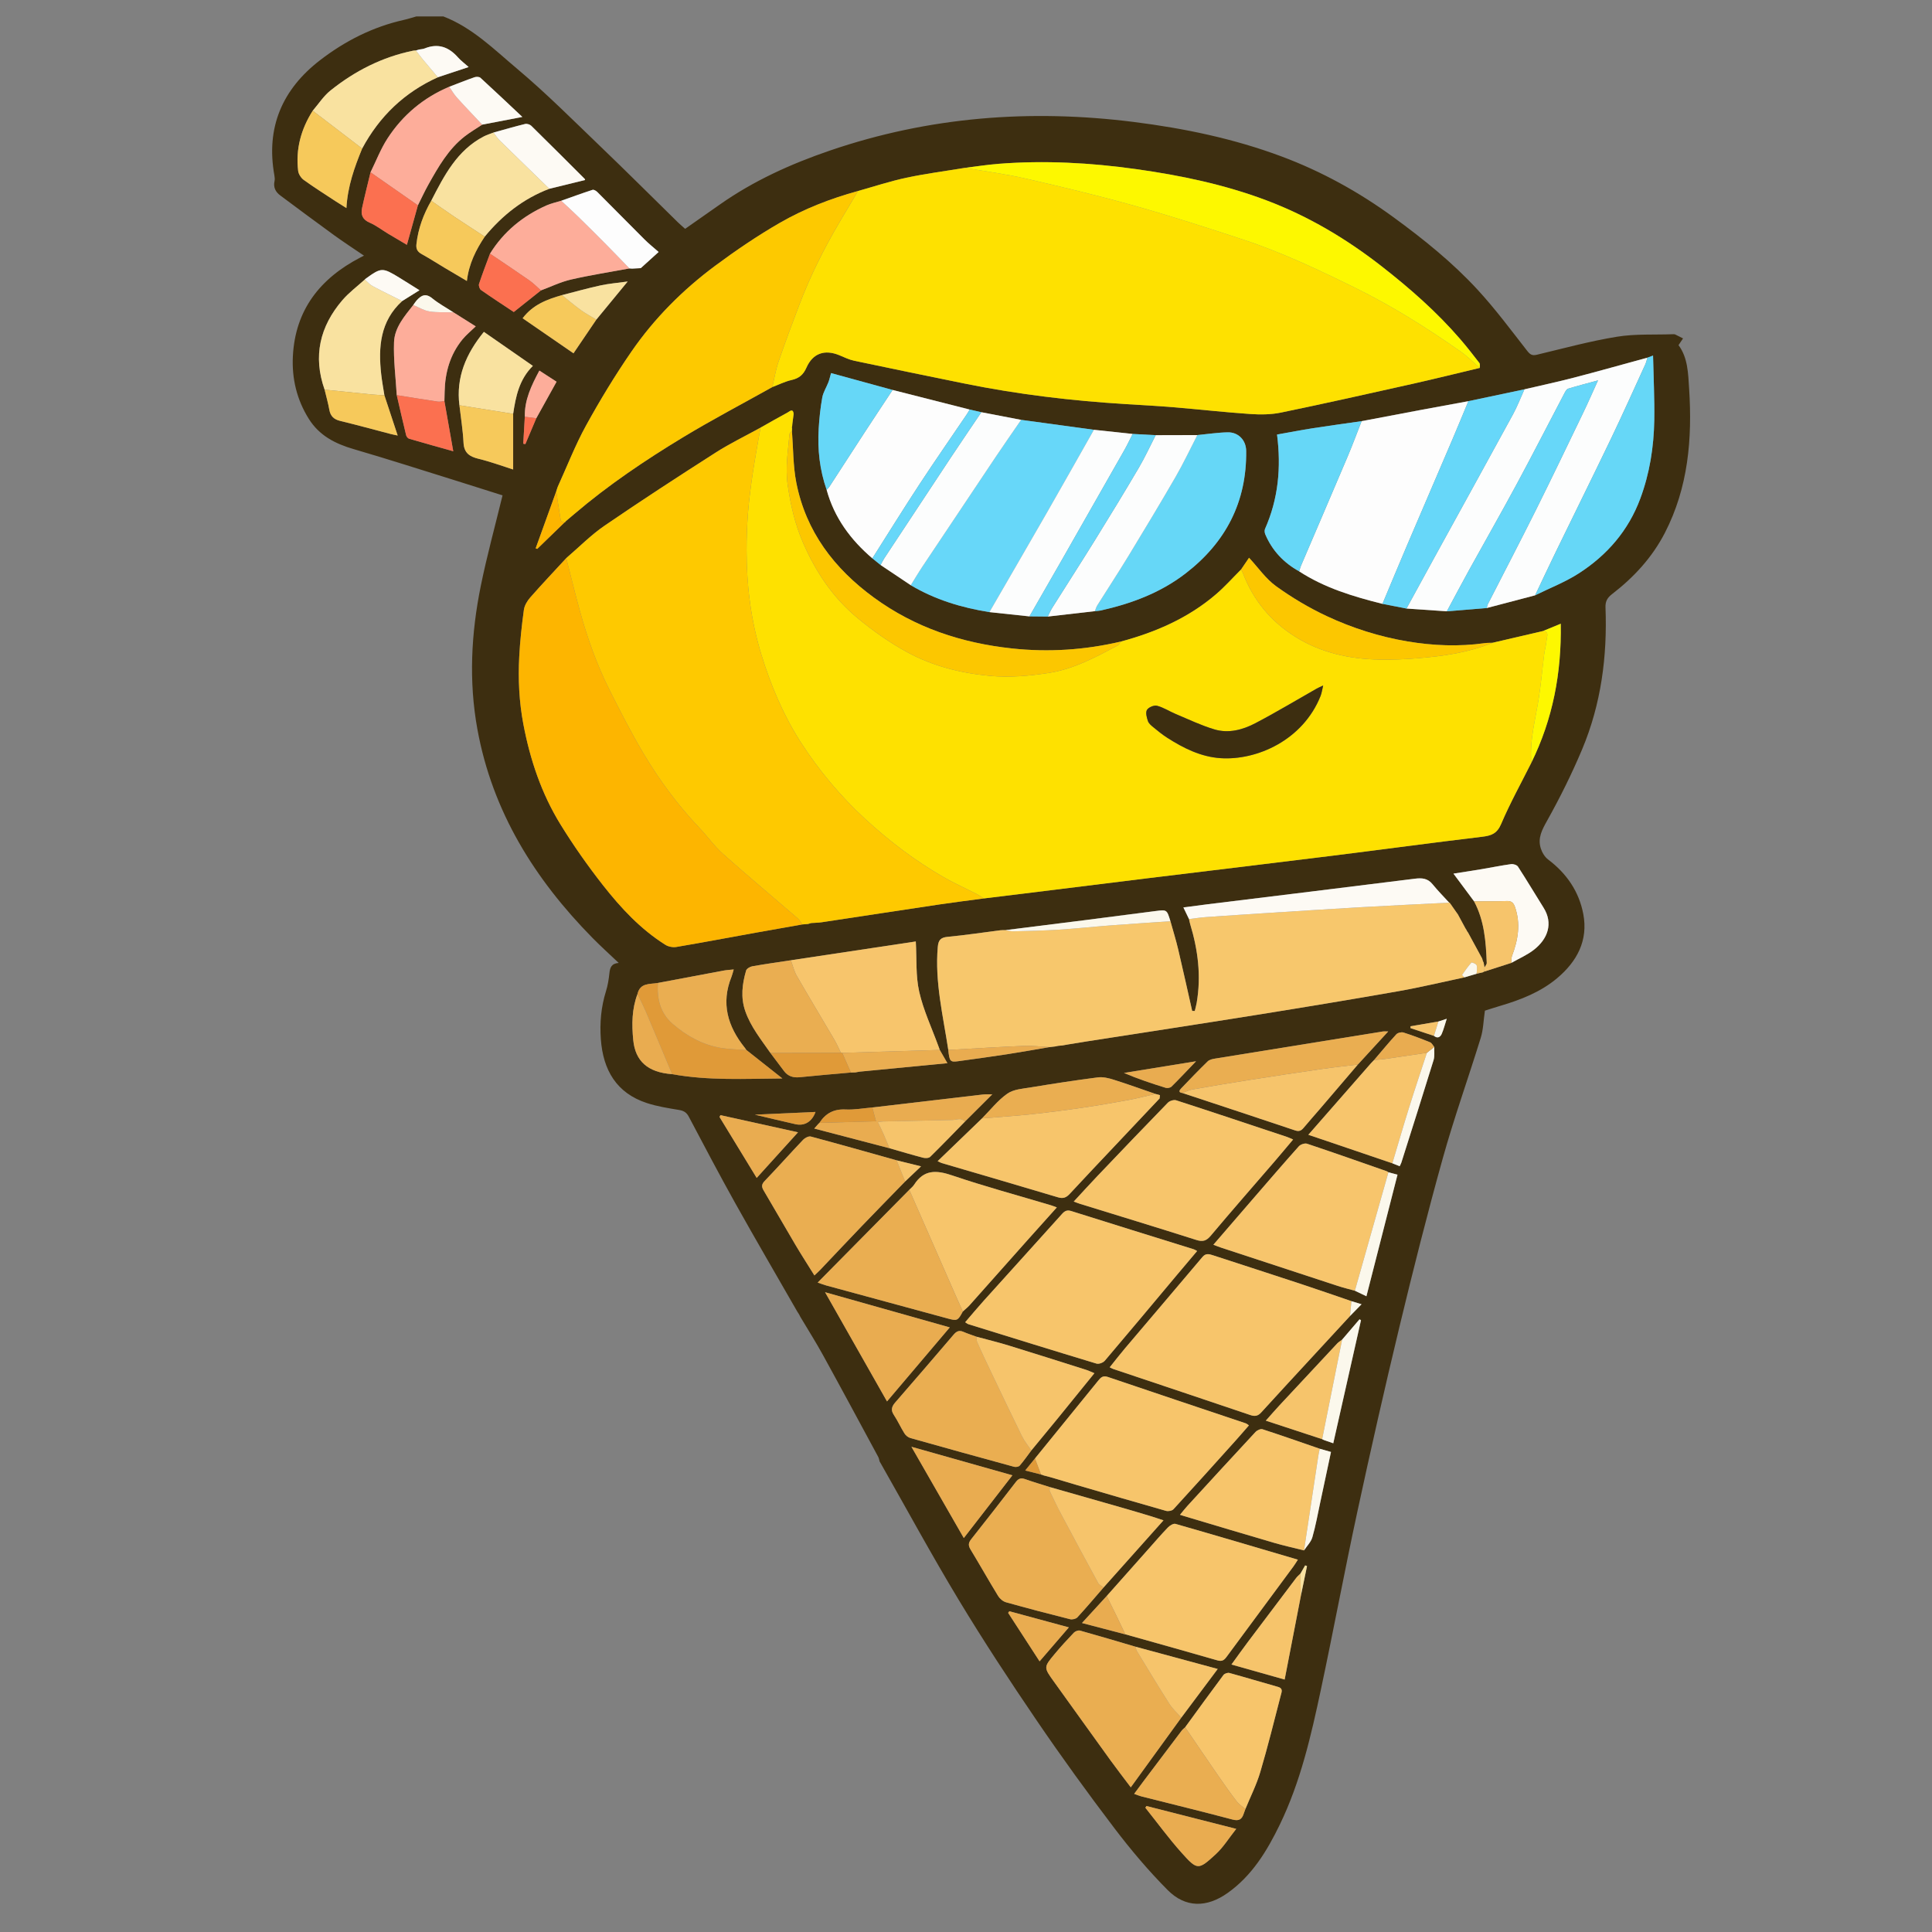 <?xml version="1.0" encoding="UTF-8"?> <svg xmlns="http://www.w3.org/2000/svg" xmlns:xlink="http://www.w3.org/1999/xlink" id="Layer_1" style="enable-background:new 0 0 512 512;" version="1.1" viewBox="0 0 512 512" xml:space="preserve"><rect x="0" y="0" width="512" height="512" fill="#808080" stroke="none"/><style type="text/css"> .st0{fill:#3D2E10;} .st1{fill:#E9AC50;} .st2{fill:#FEE100;} .st3{fill:#FEC900;} .st4{fill:#F7C76C;} .st5{fill:#FDB500;} .st6{fill:#FDC900;} .st7{fill:#F7C56B;} .st8{fill:#FCFDFD;} .st9{fill:#FDFDFD;} .st10{fill:#FDF800;} .st11{fill:#67D7F9;} .st12{fill:#F7C56C;} .st13{fill:#66D7F7;} .st14{fill:#EAAE51;} .st15{fill:#FCC700;} .st16{fill:#FDAD9A;} .st17{fill:#F9E2A0;} .st18{fill:#F6C46B;} .st19{fill:#FDFAF4;} .st20{fill:#E09A38;} .st21{fill:#F6C95B;} .st22{fill:#FB7050;} .st23{fill:#FBF8EC;} </style><g><path class="st0" d="M212.077,348.942c-0.097-0.193-0.193-0.385-0.289-0.578c-0.185-0.292-0.37-0.584-0.555-0.876 c-5.456-9.517-10.992-18.99-16.343-28.566c-4.242-7.591-8.283-15.295-12.348-22.984 c-0.605-1.145-1.355-1.584-2.603-1.791c-2.853-0.474-5.749-0.926-8.487-1.819 c-8.117-2.644-11.628-8.802-12.221-16.919c-0.314-4.304,0.057-8.561,1.361-12.725 c0.479-1.529,0.736-3.149,0.904-4.747c0.153-1.459,0.507-2.611,2.469-2.749c-2.483-2.364-4.789-4.439-6.961-6.647 c-15.324-15.574-26.509-33.452-30.487-55.278c-2.319-12.722-1.657-25.425,0.902-38.01 c1.616-7.949,3.774-15.789,5.761-23.978c-3.729-1.179-7.843-2.497-11.969-3.78 c-9.152-2.848-18.277-5.789-27.477-8.472c-4.891-1.426-9.11-3.573-11.897-8.022 c-3.192-5.095-4.525-10.693-4.221-16.617c0.631-12.285,7.232-20.596,17.838-26.121 c0.265-0.138,0.532-0.271,1.007-0.513c-2.742-1.869-5.374-3.574-7.91-5.412 c-4.796-3.476-9.546-7.016-14.295-10.556c-1.255-0.936-1.868-2.171-1.501-3.802 c0.106-0.472,0.048-1.006-0.04-1.493c-2.284-12.7,2.077-22.822,12.131-30.555 c6.609-5.083,13.949-8.811,22.16-10.653c1.116-0.25,2.207-0.61,3.31-0.918c2.399,0,4.798,0,7.198,0 c7.683,2.97,13.448,8.753,19.546,13.879c7.697,6.47,14.822,13.631,22.089,20.602 c6.912,6.63,13.689,13.402,20.532,20.105c0.581,0.569,1.21,1.089,1.889,1.697 c2.938-2.058,6.024-4.207,9.096-6.373c8.996-6.345,18.902-10.825,29.275-14.371 c26.238-8.97,53.135-11.028,80.525-7.577c13.364,1.684,26.518,4.414,39.174,9.145 c10.632,3.974,20.482,9.413,29.658,16.11c7.964,5.812,15.638,11.989,22.312,19.237 c4.68,5.082,8.82,10.668,13.08,16.123c0.783,1.003,1.315,1.379,2.59,1.074 c7.054-1.685,14.077-3.605,21.22-4.771c4.87-0.795,9.919-0.487,14.889-0.667c0.187-0.007,0.399-0.01,0.561,0.067 c0.7,0.331,1.385,0.693,2.075,1.043c-0.363,0.539-0.726,1.079-1.2,1.784 c2.495,3.353,2.551,7.519,2.813,11.588c0.85,13.21-0.227,26.121-6.427,38.151 c-3.356,6.511-8.203,11.765-13.957,16.202c-1.253,0.967-1.845,1.893-1.781,3.572 c0.498,12.955-1.155,25.62-6.203,37.624c-2.707,6.437-5.829,12.731-9.236,18.826 c-1.371,2.454-2.566,4.634-1.724,7.362c0.342,1.107,1.061,2.311,1.967,2.994c4.9,3.692,8.178,8.475,9.311,14.445 c1.333,7.019-1.68,12.587-6.927,16.994c-4.373,3.674-9.615,5.723-15.04,7.323 c-1.556,0.459-3.097,0.97-4.108,1.288c-0.384,2.651-0.423,5.001-1.088,7.158 c-3.289,10.661-7.065,21.18-10.061,31.919c-4.133,14.816-7.896,29.742-11.498,44.699 c-3.928,16.312-7.632,32.682-11.172,49.084c-3.38,15.662-6.314,31.42-9.651,47.091 c-2.601,12.218-5.386,24.413-10.886,35.756c-3.384,6.979-7.356,13.535-13.859,18.138 c-5.48,3.879-11.129,3.951-15.833-0.777c-5.087-5.114-9.785-10.68-14.152-16.428 c-7.091-9.333-13.978-18.837-20.575-28.525c-7.127-10.467-14.088-21.068-20.634-31.905 c-7.198-11.918-13.839-24.172-20.723-36.279c-0.089-0.151-0.179-0.301-0.269-0.452l0.002-0.009 c-0.125-0.413-0.184-0.862-0.385-1.234c-4.852-8.98-9.681-17.972-14.602-26.914 C216.223,355.691,214.101,352.343,212.077,348.942z M307.274,291.136l0.031-0.032 c0.032-0.292,0.064-0.585,0.095-0.877c-0.4-0.108-0.799-0.216-1.199-0.324c-3.679-1.266-7.338-2.595-11.047-3.764 c-1.342-0.423-2.848-0.795-4.206-0.622c-5.923,0.757-11.828,1.672-17.721,2.642 c-2.138,0.352-4.585,0.497-6.249,1.657c-2.537,1.769-4.516,4.339-6.733,6.569 c-3.861,3.722-7.722,7.444-11.764,11.34c0.662,0.303,0.869,0.431,1.095,0.498 c10.274,3.018,20.557,6.002,30.813,9.079c1.382,0.415,2.195,0.061,3.103-0.919 c3.978-4.298,8.015-8.542,12.033-12.803c3.801-4.031,7.605-8.058,11.407-12.087 C307.047,291.373,307.161,291.255,307.274,291.136z M391.355,258.046c0.3-0.071,0.6-0.143,0.899-0.215 c0.232-0.05,0.465-0.1,0.697-0.15c0.134-0.076,0.268-0.152,0.402-0.228c0,0-0.005,0.028-0.006,0.027 c2.393-0.768,4.786-1.537,7.179-2.305c2.006-1.146,4.182-2.076,5.984-3.484c3.724-2.91,5.127-7.025,2.554-11.13 c-2.272-3.624-4.46-7.301-6.786-10.89c-0.288-0.444-1.23-0.751-1.807-0.672 c-2.621,0.36-5.216,0.899-7.827,1.338c-2.518,0.423-5.044,0.801-7.463,1.182 c1.881,2.529,3.672,4.937,5.464,7.346c2.725,5.106,3.146,10.693,3.358,16.314 c0.015,0.396-0.387,0.807-0.595,1.211c-0.077-0.424-0.153-0.849-0.23-1.273 c-0.072-0.154-0.145-0.308-0.218-0.462c-0.062-0.226-0.124-0.452-0.187-0.677 c-0.073-0.124-0.145-0.247-0.218-0.371c-1.164-2.143-2.329-4.287-3.493-6.431 c-0.096-0.137-0.192-0.275-0.288-0.412c-0.061-0.123-0.122-0.247-0.182-0.37c-0.072-0.107-0.144-0.213-0.215-0.32 c-0.694-1.283-1.388-2.566-2.082-3.849c-0.067-0.084-0.133-0.168-0.2-0.252 c-0.559-0.8-1.118-1.599-1.677-2.399c-0.064-0.089-0.128-0.177-0.193-0.266l-0.059-0.106l-0.121,0.009 c-1.477-1.621-3.028-3.183-4.409-4.882c-1.284-1.58-2.801-1.698-4.676-1.463 c-18.325,2.301-36.659,4.529-54.99,6.783c-2.041,0.251-4.079,0.532-6.363,0.831 c0.574,1.187,1.032,2.134,1.49,3.081c0.097,0.428,0.168,0.864,0.295,1.282 c2.081,6.849,2.967,13.798,1.736,20.919c-0.126,0.726-0.333,1.437-0.503,2.155 c-0.23-0.006-0.461-0.012-0.691-0.018c-1.236-5.459-2.435-10.926-3.723-16.372 c-0.588-2.484-1.352-4.926-2.036-7.388c-0.94-3.097-0.939-3.093-3.945-2.704 c-6.317,0.817-12.634,1.639-18.953,2.442c-6.942,0.882-13.886,1.746-20.83,2.617 c-0.435,0.008-0.876-0.024-1.306,0.031c-4.68,0.592-9.349,1.305-14.043,1.747 c-1.86,0.175-2.422,0.915-2.577,2.658c-0.821,9.29,1.408,18.254,2.78,27.311 c0.307,3.009,0.512,3.277,2.564,2.997c4.343-0.593,8.687-1.187,13.019-1.854c3.758-0.579,7.501-1.258,11.251-1.893 c0.497-0.058,0.995-0.116,1.493-0.174c0.264-0.054,0.529-0.108,0.793-0.163c0.378-0.036,0.756-0.071,1.134-0.107 c0.521-0.092,1.043-0.183,1.564-0.275c1.488-0.243,2.976-0.495,4.466-0.728 c15.116-2.356,30.241-4.658,45.347-7.079c12.557-2.012,25.105-4.083,37.629-6.285 c5.875-1.033,11.685-2.435,17.525-3.67C389.177,258.691,390.266,258.368,391.355,258.046z M381.194,270.707 c-2.467,0.422-4.935,0.844-7.402,1.266c0.005,0.165,0.011,0.329,0.016,0.493c2.066,0.683,4.133,1.367,6.199,2.05 c0.933,0.758,1.675,0.364,2.068-0.538c0.508-1.167,0.817-2.421,1.326-3.99 C382.435,270.303,381.815,270.505,381.194,270.707z M149.746,138.33c0.137,0.004,0.198-0.061,0.182-0.194 c0.767-0.648,1.537-1.294,2.302-1.946c8.974-7.648,18.73-14.216,28.786-20.305 c7.736-4.685,15.763-8.888,23.661-13.306c1.7-0.643,3.357-1.483,5.113-1.878 c1.962-0.442,3.091-1.384,3.92-3.261c1.695-3.844,4.847-4.902,8.732-3.299c1.28,0.528,2.551,1.164,3.89,1.448 c9.731,2.059,19.475,4.058,29.221,6.041c14.154,2.88,28.459,4.586,42.87,5.465 c4.213,0.257,8.431,0.482,12.637,0.834c6.746,0.563,13.478,1.323,20.23,1.786 c2.71,0.186,5.533,0.171,8.176-0.376c11.652-2.409,23.264-5.013,34.875-7.614 c5.958-1.335,11.885-2.812,17.825-4.225c-0.032-0.445,0.105-1.02-0.122-1.315c-1.653-2.147-3.322-4.286-5.092-6.336 c-6.2-7.184-13.295-13.41-20.757-19.238c-9.351-7.303-19.435-13.313-30.567-17.511 c-11.152-4.206-22.738-6.623-34.489-8.273c-12.143-1.705-24.351-2.374-36.603-1.407 c-2.936,0.232-5.854,0.7-8.78,1.059c-5.186,0.856-10.41,1.53-15.546,2.622 c-4.331,0.921-8.56,2.327-12.834,3.518c-7.251,1.998-14.261,4.713-20.746,8.457 c-5.919,3.417-11.616,7.285-17.107,11.364c-8.584,6.377-16.115,13.93-22.187,22.741 c-4.347,6.307-8.341,12.892-12.034,19.604c-2.866,5.209-5.025,10.808-7.498,16.233 c-0.076,0.222-0.152,0.444-0.228,0.666c-0.053,0.173-0.107,0.345-0.16,0.518 c-1.821,5.038-3.641,10.076-5.462,15.114c0.142,0.047,0.284,0.094,0.426,0.141c2.403-2.331,4.807-4.661,7.21-6.992 C149.662,138.442,149.713,138.397,149.746,138.33z M217.14,297.586c-0.12,0.12-0.24,0.241-0.36,0.361 c-0.262,0.298-0.523,0.597-0.99,1.129c6.839,1.79,13.388,3.504,19.938,5.219 c2.967,0.85,5.923,1.738,8.909,2.517c0.58,0.151,1.508,0.119,1.873-0.238c3.144-3.082,6.195-6.257,9.274-9.405 c2.398-2.392,4.797-4.784,7.196-7.176c0.028-0.049,0.056-0.098,0.085-0.147c-0.023,0.054-0.047,0.108-0.07,0.162 c-0.875,0.017-1.759-0.037-2.625,0.063c-9.732,1.127-19.46,2.278-29.19,3.422 c-2.369,0.198-4.75,0.647-7.103,0.531c-3.107-0.154-5.294,1.032-6.918,3.546L217.14,297.586z M142.125,110.84 c1.78-3.207,3.559-6.414,5.37-9.677c-1.66-1.076-3.048-1.976-4.558-2.954 c-2.126,3.978-3.961,7.795-3.855,12.237c-0.138,2.381-0.276,4.762-0.414,7.143c0.186,0.033,0.372,0.067,0.559,0.1 C140.193,115.405,141.159,113.122,142.125,110.84z M110.249,13.366l-0.028,0.002c-0.25,0.02-0.505,0.015-0.749,0.065 c-8.192,1.679-15.443,5.378-21.911,10.569c-1.818,1.459-3.136,3.54-4.684,5.336 c-3.099,4.879-4.559,10.181-3.864,15.952c0.104,0.863,0.777,1.886,1.497,2.405 c2.754,1.984,5.631,3.796,8.469,5.664c0.845,0.556,1.711,1.081,2.824,1.782 c0.329-5.807,2.138-10.822,4.173-15.773c4.58-8.534,11.204-14.896,20.06-18.889 c2.632-0.876,5.264-1.751,8.162-2.716c-1.107-0.99-2.071-1.698-2.845-2.573 c-2.433-2.75-5.266-3.789-8.805-2.359c-0.456,0.184-0.98,0.198-1.473,0.291 C110.8,13.203,110.524,13.284,110.249,13.366z M380.092,277.45c-0.362-0.42-0.642-1.04-1.099-1.226 c-2.322-0.943-4.669-1.839-7.057-2.595c-0.545-0.172-1.518,0.063-1.898,0.475 c-2.031,2.205-3.936,4.525-5.884,6.805c-0.257,0.267-0.514,0.533-0.771,0.8c-0.103,0.115-0.206,0.23-0.308,0.344 c-5.386,6.151-10.771,12.302-16.354,18.678c1.981,0.667,3.467,1.164,4.95,1.668 c5.772,1.96,11.543,3.922,17.315,5.884c0.621,0.248,1.242,0.497,1.945,0.778 c0.198-0.428,0.356-0.691,0.446-0.975c2.863-9.049,5.75-18.091,8.54-27.163 C380.247,279.85,380.046,278.612,380.092,277.45z M350.409,381.407c0.162,0.078,0.324,0.157,0.485,0.235 c0.755,0.261,1.51,0.521,2.435,0.84c2.48-11.009,4.913-21.81,7.347-32.612 c-0.129-0.083-0.258-0.166-0.387-0.249c-1.539,1.801-3.078,3.601-4.617,5.402 c-0.438,0.336-0.932,0.619-1.304,1.016c-5.118,5.465-10.224,10.941-15.32,16.425 c-1.163,1.252-2.28,2.548-3.596,4.024c5.256,1.726,10.094,3.315,14.933,4.905L350.409,381.407z M227.849,283.995 c7.633-0.736,15.266-1.472,23.225-2.239c-0.855-1.484-1.439-2.498-2.023-3.511c-0.128-0.353-0.256-0.706-0.385-1.059 c-1.737-4.777-3.954-9.446-5.066-14.364c-0.953-4.212-0.641-8.711-0.903-13.323 c-10.884,1.638-21.997,3.311-33.11,4.984c-3.413,0.52-6.833,0.997-10.231,1.6 c-0.611,0.108-1.487,0.633-1.634,1.142c-1.025,3.542-1.48,7.105-0.213,10.744 c1.456,4.18,4.206,7.543,6.671,11.095c1.204,1.602,2.399,3.211,3.615,4.804c1.056,1.384,2.45,1.785,4.17,1.606 c4.505-0.469,9.021-0.835,13.533-1.241c0.382-0.01,0.763-0.019,1.145-0.029 C227.044,284.132,227.447,284.063,227.849,283.995z M148.932,78.209c-3.933,1.12-7.699,2.519-10.43,6.131 c4.551,3.136,8.968,6.18,13.48,9.289c2.131-3.142,4.095-6.04,6.06-8.937c2.648-3.22,5.297-6.439,8.299-10.089 c-2.766,0.386-5.021,0.559-7.21,1.038C155.708,76.388,152.329,77.342,148.932,78.209z M167.53,71.184 c0.762-0.042,1.523-0.085,2.284-0.127c1.523-1.379,3.045-2.757,4.729-4.282c-1.344-1.186-2.612-2.194-3.752-3.331 c-4.182-4.169-8.315-8.388-12.493-12.561c-0.316-0.316-0.933-0.682-1.263-0.575 c-2.787,0.904-5.539,1.914-8.302,2.892c-1.298,0.403-2.65,0.683-3.884,1.23 c-6.255,2.776-11.36,6.93-14.994,12.792c-0.985,2.668-2.018,5.32-2.909,8.019 c-0.148,0.448,0.145,1.348,0.529,1.617c2.97,2.079,6.013,4.054,8.68,5.826c2.555-2.033,4.876-3.878,7.196-5.724 c2.647-0.98,5.228-2.25,7.956-2.877c5.123-1.178,10.333-1.985,15.506-2.947 C167.052,71.153,167.291,71.169,167.53,71.184z M344.738,422.935c0.545-2.635,1.089-5.27,1.634-7.905 c-0.164-0.062-0.327-0.124-0.491-0.185c-0.415,0.724-0.831,1.448-1.246,2.172 c-0.393,0.4-0.837,0.761-1.173,1.205c-4.295,5.674-8.583,11.354-12.855,17.046 c-1.376,1.834-2.701,3.706-4.258,5.847c4.865,1.374,9.358,2.643,14.097,3.982 C341.915,437.51,343.327,430.222,344.738,422.935z M121.75,107.396c0.379,3.301,0.922,6.593,1.086,9.905 c0.138,2.766,1.613,3.712,4.044,4.3c3.149,0.762,6.206,1.905,9.11,2.823c0-5.016,0-9.886,0-14.757 c0.69-4.577,1.579-9.079,5.222-12.704c-4.479-3.111-8.693-6.037-12.98-9.015 C123.514,93.742,120.823,99.964,121.75,107.396z M197.817,278.274c-0.146-0.203-0.283-0.414-0.439-0.609 c-4.533-5.646-6.361-11.793-3.517-18.821c0.22-0.544,0.343-1.127,0.581-1.928c-1.081,0.117-1.889,0.152-2.677,0.299 c-5.808,1.079-11.612,2.181-17.418,3.276c-2.125,0.376-4.712-0.1-5.402,2.926 c-1.504,3.971-1.538,8.058-1.127,12.224c0.548,5.557,3.831,8.563,10.304,9.022 c9.636,1.752,19.335,1.213,29.219,1.142C203.974,283.142,200.895,280.708,197.817,278.274z M105.143,104.72 c0.819,3.536,1.622,7.076,2.481,10.603c0.089,0.367,0.457,0.847,0.792,0.945c4.017,1.177,8.053,2.293,11.701,3.317 c-0.79-4.48-1.567-8.886-2.345-13.292c0.021-0.82,0.044-1.639,0.061-2.459 c0.104-5.128,1.437-9.856,4.722-13.881c0.977-1.197,2.21-2.186,3.521-3.46c-2.107-1.327-4.004-2.522-5.902-3.717 c-1.891-1.229-3.902-2.31-5.639-3.729c-1.761-1.438-2.936-0.759-4.141,0.586c-0.329,0.367-0.584,0.8-0.872,1.202 c-2.331,2.967-4.96,5.978-5.101,9.851C104.252,95.349,104.868,100.041,105.143,104.72z M313.356,289.654 c9.966,3.299,19.939,6.579,29.89,9.923c1.055,0.354,1.621,0.038,2.246-0.714c1.408-1.691,2.88-3.329,4.312-5.001 c3.351-3.912,6.694-7.83,10.04-11.746c2.581-2.813,5.162-5.626,8.05-8.774c-0.887,0-1.139-0.034-1.378,0.005 c-14.856,2.391-29.712,4.784-44.564,7.202c-0.66,0.107-1.446,0.284-1.892,0.718 c-2.391,2.326-4.706,4.731-7.012,7.143C312.618,288.86,312.118,289.525,313.356,289.654z M106.577,79.782 c1.472-0.918,2.943-1.835,4.589-2.862c-1.859-1.163-3.587-2.269-5.338-3.337 c-4.518-2.755-4.761-2.739-9.023,0.347c-0.05,0.036-0.083,0.093-0.124,0.141 c-1.992,1.812-4.197,3.442-5.938,5.47c-5.991,6.978-7.84,14.88-4.72,23.72c0.425,1.771,0.93,3.527,1.25,5.317 c0.305,1.705,1.203,2.561,2.89,2.968c4.468,1.077,8.9,2.302,13.349,3.46 c0.569,0.148,1.149,0.252,1.877,0.409c-1.237-3.744-2.38-7.202-3.522-10.66 c-0.286-1.858-0.637-3.708-0.845-5.575C100.219,91.962,100.742,85.107,106.577,79.782z M98.194,45.66 c-0.754,3.155-1.558,6.299-2.243,9.468c-0.383,1.769,0.125,3.069,2.014,3.879 c1.717,0.736,3.235,1.933,4.853,2.906c1.747,1.051,3.507,2.079,5.014,2.97c1.011-3.626,1.964-7.048,2.917-10.469 c0.932-1.853,1.796-3.745,2.811-5.552c2.623-4.675,5.273-9.355,9.606-12.729c1.461-1.138,3.078-2.074,4.623-3.103 c3.47-0.665,6.941-1.331,10.641-2.04c-3.756-3.529-7.4-6.986-11.106-10.376 c-0.316-0.289-1.103-0.31-1.565-0.149c-2.257,0.786-4.479,1.675-6.713,2.528 c-6.837,2.901-12.322,7.494-16.341,13.681C100.89,39.468,99.679,42.653,98.194,45.66z M114.284,53.196 c-2.061,3.586-3.474,7.385-3.928,11.527c-0.135,1.237,0.27,1.984,1.357,2.588c2.037,1.131,4,2.396,6.001,3.592 c1.912,1.143,3.834,2.27,6.014,3.558c0.54-4.609,2.421-8.273,4.733-11.753 c4.65-5.655,10.224-10.063,17.124-12.682c3.155-0.773,6.309-1.546,9.47-2.32 c-0.013-0.049-0.008-0.202-0.082-0.276c-4.714-4.712-9.423-9.43-14.181-14.098 c-0.366-0.359-1.146-0.599-1.632-0.48c-2.807,0.687-5.584,1.499-8.371,2.269 c-0.869,0.345-1.775,0.617-2.6,1.046C121.116,39.846,117.71,46.532,114.284,53.196z M260.067,109.241 c-1.03-0.235-2.06-0.471-3.09-0.707c-6.808-1.73-13.616-3.461-20.423-5.191 c-5.502-1.508-11.004-3.016-16.317-4.472c-0.273,0.965-0.425,1.71-0.695,2.409 c-0.528,1.367-1.379,2.663-1.634,4.071c-0.493,2.724-0.783,5.498-0.948,8.264 c-0.331,5.521,0.27,10.945,2.107,16.196c2.026,7.393,6.361,13.246,12.112,18.154 c0.728,0.588,1.455,1.176,2.183,1.764c2.667,1.786,5.335,3.572,8.002,5.358c6.447,3.835,13.48,5.957,20.838,7.128 c3.536,0.378,7.072,0.755,10.608,1.133c1.621,0.015,3.242,0.031,4.862,0.047 c4.158-0.477,8.316-0.954,12.474-1.431c0.497-0.053,1.005-0.057,1.49-0.165 c8.136-1.808,15.834-4.672,22.505-9.799c10.672-8.202,16.29-18.965,16.105-32.552 c-0.038-2.806-2.082-4.929-4.875-4.877c-2.69,0.05-5.374,0.47-8.06,0.727 c-3.681,0.009-7.362,0.018-11.043,0.026c-2.034-0.109-4.067-0.217-6.101-0.326 c-3.424-0.367-6.848-0.735-10.271-1.102c-6.428-0.876-12.856-1.753-19.284-2.63 C267.097,110.592,263.582,109.917,260.067,109.241z M330.042,479.417c1.334-3.261,2.946-6.439,3.943-9.8 c2.006-6.762,3.693-13.62,5.463-20.451c0.198-0.764,0.63-1.734-0.742-2.119 c-4.308-1.208-8.59-2.511-12.905-3.692c-0.453-0.124-1.285,0.154-1.564,0.527 c-3.429,4.591-6.787,9.235-10.163,13.865c-0.315,0.305-0.676,0.574-0.937,0.919 c-3.385,4.468-6.757,8.946-10.129,13.424c-0.77,1.022-1.526,2.054-2.446,3.295 c0.846,0.303,1.349,0.533,1.877,0.666c8.066,2.04,16.15,4.011,24.191,6.144c1.709,0.453,2.477-0.05,2.962-1.54 C329.728,480.239,329.891,479.83,330.042,479.417z M349.745,383.934c-5.051-1.741-10.091-3.517-15.171-5.167 c-0.498-0.162-1.432,0.271-1.85,0.72c-6.049,6.501-12.047,13.048-18.047,19.594 c-0.647,0.706-1.23,1.47-1.966,2.355c0.605,0.191,0.893,0.287,1.184,0.374c7.908,2.355,15.809,4.737,23.73,7.048 c2.624,0.766,5.302,1.349,7.956,2.015c0.758-1.154,1.841-2.213,2.209-3.48c0.875-3.014,1.421-6.125,2.082-9.2 c0.947-4.41,1.879-8.823,2.855-13.412C351.643,384.473,350.694,384.203,349.745,383.934z M255.156,347.56 c0.6-0.551,1.252-1.056,1.792-1.661c5.159-5.779,10.294-11.578,15.445-17.364 c2.5-2.808,5.02-5.599,7.676-8.56c-0.679-0.247-1.127-0.435-1.589-0.573 c-8.75-2.614-17.579-4.997-26.221-7.929c-4.179-1.418-7.436-1.524-10.006,2.483 c-0.33,0.514-0.85,0.907-1.282,1.356c-7.998,8.098-15.995,16.195-24.279,24.582 c1.118,0.379,1.687,0.607,2.275,0.767c10.701,2.911,21.408,5.8,32.104,8.728 C253.635,350.091,253.828,350.055,255.156,347.56z M273.317,384.385c2.318-2.813,4.649-5.616,6.952-8.44 c3.216-3.942,6.412-7.901,9.761-12.03c-0.846-0.347-1.51-0.676-2.209-0.898 c-6.839-2.165-13.675-4.344-20.533-6.449c-2.817-0.865-5.686-1.559-8.53-2.331 c-1.163-0.427-2.347-0.804-3.482-1.296c-1.132-0.49-1.829-0.102-2.584,0.786 c-5.107,5.996-10.254,11.958-15.417,17.906c-0.92,1.059-1.289,1.994-0.407,3.321 c1.044,1.57,1.818,3.318,2.822,4.918c0.331,0.528,0.956,1.044,1.546,1.211c9.156,2.588,18.327,5.127,27.506,7.632 c0.449,0.123,1.219,0.003,1.488-0.309C271.334,387.129,272.3,385.735,273.317,384.385z M239.876,313.095 c1.28-1.214,2.56-2.429,4.215-3.999c-2.527-0.623-4.5-1.109-6.474-1.596c-7.575-2.121-15.142-4.271-22.74-6.304 c-0.573-0.153-1.556,0.345-2.029,0.843c-3.43,3.604-6.732,7.33-10.183,10.913 c-0.901,0.936-0.861,1.573-0.262,2.582c2.828,4.767,5.568,9.586,8.393,14.355c1.589,2.682,3.284,5.303,5.034,8.116 c0.655-0.627,1.119-1.036,1.544-1.483c3.646-3.835,7.265-7.696,10.931-11.512 C232.139,321.016,236.017,317.065,239.876,313.095z M300.898,436.388c-4.888-1.435-9.768-2.896-14.674-4.263 c-0.467-0.13-1.267,0.164-1.624,0.538c-1.782,1.862-3.528,3.766-5.174,5.748 c-2.869,3.455-2.83,3.48-0.103,7.27c4.997,6.947,9.975,13.908,14.987,20.843 c1.673,2.315,3.429,4.571,5.36,7.137c4.606-6.354,8.994-12.407,13.382-18.46 c3.134-4.19,6.268-8.38,9.653-12.906C315.102,440.235,308,438.311,300.898,436.388z M292.472,420.68 c5.215-5.843,10.43-11.686,15.865-17.776c-1.364-0.445-2.416-0.811-3.482-1.132 c-2.588-0.778-5.178-1.552-7.776-2.298c-6.28-1.802-12.566-3.588-18.849-5.38 c-2.213-0.703-4.443-1.357-6.63-2.131c-1.081-0.383-1.72-0.093-2.392,0.78 c-3.916,5.089-7.86,10.157-11.848,15.189c-0.745,0.94-0.788,1.651-0.162,2.683 c2.48,4.091,4.827,8.264,7.324,12.344c0.441,0.72,1.285,1.433,2.081,1.657 c5.637,1.583,11.302,3.064,16.981,4.49c0.581,0.146,1.544-0.073,1.93-0.491 C287.897,426.029,290.165,423.337,292.472,420.68z M367.947,310.662c-0.16-0.096-0.308-0.223-0.48-0.283 c-7.015-2.449-14.021-4.924-21.068-7.277c-0.605-0.202-1.743,0.176-2.192,0.678 c-4.154,4.647-8.214,9.377-12.293,14.09c-3.404,3.933-6.797,7.876-10.358,12.003c0.857,0.318,1.477,0.572,2.112,0.781 c10.286,3.383,20.572,6.769,30.865,10.13c1.488,0.486,3.015,0.851,4.524,1.272 c0.972,0.465,1.944,0.93,3.061,1.465c2.79-10.914,5.495-21.497,8.235-32.217 C369.381,311.045,368.664,310.854,367.947,310.662z M299.726,433.534c7.645,2.153,15.296,4.282,22.926,6.487 c1.136,0.328,1.727-0.021,2.362-0.882c5.905-8.017,11.841-16.012,17.761-24.018c0.383-0.518,0.71-1.078,1.176-1.792 c-11.018-3.245-21.711-6.417-32.434-9.485c-0.542-0.155-1.501,0.431-1.991,0.938 c-1.794,1.855-3.475,3.82-5.192,5.75c-3.685,4.142-7.365,8.288-11.047,12.433 c-2.083,2.273-4.166,4.547-6.551,7.149c4.229,1.108,7.863,2.059,11.497,3.011c0.122,0.026,0.245,0.051,0.367,0.077 C298.974,433.312,299.35,433.423,299.726,433.534z M278.512,391.51c2.236,0.665,4.468,1.338,6.707,1.992 c7.927,2.316,15.851,4.645,23.797,6.895c0.585,0.166,1.589-0.022,1.971-0.438 c5.5-5.988,10.93-12.041,16.367-18.086c1.204-1.339,2.374-2.708,3.623-4.136 c-0.412-0.272-0.599-0.457-0.822-0.532c-12.188-4.093-24.386-8.154-36.557-12.294 c-1.269-0.432-1.843,0.09-2.521,0.926c-5.591,6.901-11.2,13.788-16.804,20.679 c-0.785,0.968-1.571,1.937-2.579,3.18c1.693,0.426,2.933,0.738,4.173,1.05 c0.092,0.06,0.193,0.089,0.303,0.088c0.152,0.061,0.305,0.123,0.458,0.184c0.237,0.058,0.475,0.116,0.712,0.174 C277.732,391.297,278.122,391.403,278.512,391.51z M389.134,106.316c-4.129,0.76-8.26,1.508-12.386,2.281 c-5.303,0.994-10.602,2.008-15.902,3.013c-4.295,0.619-8.595,1.199-12.882,1.868c-3.15,0.491-6.282,1.099-9.536,1.675 c1.129,8.783,0.333,17.081-3.186,25.021c-0.175,0.395-0.107,1.012,0.071,1.431c1.834,4.324,4.893,7.546,8.986,9.811 c6.759,4.4,14.346,6.68,22.069,8.611c2.121,0.415,4.242,0.829,6.363,1.244 c3.567,0.245,7.133,0.489,10.7,0.734c3.525-0.289,7.049-0.579,10.574-0.868 c4.272-1.124,8.545-2.248,12.818-3.373c3.876-1.918,7.971-3.497,11.583-5.825 c7.482-4.822,13.129-11.319,16.282-19.802c2.491-6.704,3.591-13.667,3.709-20.763 c0.094-5.641-0.196-11.287-0.321-17.15c-0.697,0.261-1.09,0.408-1.483,0.556 c-6.472,1.767-12.929,3.592-19.421,5.282c-4.366,1.136-8.782,2.082-13.178,3.113 C399.04,104.223,394.087,105.27,389.134,106.316z M357.765,348.764c0.97-0.99,1.939-1.98,3.063-3.127 c-1.105-0.336-1.895-0.576-2.685-0.816c-4.466-1.523-8.921-3.082-13.402-4.56 c-7.781-2.566-15.581-5.078-23.369-7.623c-1-0.327-1.849-0.54-2.702,0.473 c-6.821,8.094-13.696,16.143-20.537,24.22c-1.359,1.605-2.643,3.274-4.049,5.023 c0.497,0.237,0.705,0.364,0.931,0.44c12.129,4.07,24.265,8.12,36.383,12.223 c1.185,0.401,1.985,0.234,2.828-0.694c4.323-4.755,8.692-9.467,13.048-14.191 C350.768,356.339,354.267,352.552,357.765,348.764z M212.625,244.984c0.506-0.041,1.012-0.083,1.519-0.124 c0.275-0.082,0.551-0.164,0.826-0.246c0.942-0.067,1.892-0.072,2.823-0.212 c10.445-1.57,20.885-3.179,31.332-4.738c3.853-0.575,7.721-1.046,11.583-1.565 c2.933-0.357,5.866-0.709,8.797-1.071c11.553-1.428,23.103-2.872,34.657-4.286 c16.239-1.988,32.486-3.92,48.721-5.94c13.299-1.654,26.579-3.463,39.886-5.05 c2.445-0.292,3.952-0.819,5.05-3.396c2.364-5.548,5.307-10.85,8.014-16.252 c5.667-11.517,8.008-23.725,7.784-36.81c-1.754,0.722-3.241,1.334-4.728,1.946 c-4.445,1.033-8.89,2.066-13.334,3.099c-0.69,0.03-1.387,0.004-2.067,0.099 c-6.854,0.963-13.683,0.686-20.483-0.456c-7.43-1.248-14.591-3.526-21.38-6.696 c-4.698-2.194-9.229-4.899-13.438-7.928c-2.725-1.961-4.734-4.918-7.175-7.549 c-0.595,0.875-1.36,2.001-2.126,3.127c-2.175,2.17-4.227,4.482-6.548,6.482 c-7.336,6.32-15.983,10.09-25.245,12.589c-9.53,2.244-19.165,2.883-28.9,1.836 c-13.331-1.434-25.687-5.503-36.617-13.494c-10.513-7.686-17.986-17.473-20.539-30.427 c-0.881-4.473-0.804-9.135-1.164-13.71c0.008-0.251,0.017-0.503,0.025-0.754c0.007-0.124,0.013-0.248,0.02-0.373 c0.02-0.24,0.04-0.48,0.059-0.721c0.117-0.895,0.233-1.79,0.35-2.685c-0.174-1.561-1.077-0.643-1.58-0.374 c-2.426,1.299-4.808,2.679-7.205,4.031c-3.959,2.182-8.051,4.155-11.851,6.585 c-9.896,6.328-19.749,12.731-29.439,19.367c-3.651,2.5-6.806,5.725-10.187,8.619 c-3.193,3.467-6.436,6.891-9.547,10.431c-0.796,0.906-1.526,2.129-1.684,3.288 c-0.562,4.109-1.013,8.245-1.228,12.386c-0.311,5.987-0.034,11.96,1.087,17.877 c1.784,9.417,4.806,18.417,9.835,26.58c3.424,5.558,7.202,10.936,11.232,16.073 c4.744,6.047,9.983,11.703,16.583,15.845c0.788,0.494,1.981,0.722,2.901,0.566 c7.004-1.187,13.985-2.507,20.976-3.771C204.351,246.437,208.489,245.716,212.625,244.984z M255.777,350.409 c0.508,0.317,0.651,0.453,0.82,0.505c11.323,3.508,22.642,7.03,33.99,10.454 c0.615,0.186,1.748-0.234,2.19-0.754c6.372-7.487,12.666-15.04,18.982-22.575 c1.804-2.151,3.621-4.292,5.492-6.508c-0.428-0.224-0.636-0.376-0.87-0.449 c-10.833-3.378-21.674-6.732-32.496-10.144c-1.107-0.349-1.724-0.023-2.436,0.77 c-6.909,7.694-13.86,15.351-20.779,23.035C259.038,346.555,257.479,348.433,255.777,350.409z M284.55,318.424 c0.811,0.297,1.208,0.464,1.618,0.591c10.29,3.182,20.596,6.316,30.86,9.581 c1.712,0.544,2.662,0.27,3.828-1.117c5.549-6.606,11.242-13.091,16.873-19.628 c1.631-1.894,3.227-3.818,4.955-5.865c-0.665-0.287-1.099-0.514-1.557-0.667 c-9.805-3.266-19.606-6.546-29.438-9.728c-0.615-0.199-1.721,0.15-2.195,0.636 c-6.243,6.411-12.422,12.885-18.597,19.362C288.827,313.76,286.812,315.985,284.55,318.424z M218.65,342.45 c5.607,9.884,10.963,19.323,16.418,28.941c5.572-6.572,10.946-12.912,16.629-19.615 C240.525,348.623,229.816,345.601,218.65,342.45z M268.299,390.97c-8.998-2.542-17.598-4.971-26.762-7.56 c4.756,8.287,9.218,16.059,13.883,24.186C259.774,401.974,263.874,396.682,268.299,390.97z M327.616,484.67 c-8.347-2.125-16.074-4.093-23.802-6.061c-0.094,0.155-0.187,0.309-0.281,0.464 c3.172,3.971,6.176,8.092,9.559,11.875c4.218,4.717,4.455,4.707,9.106,0.431 C324.177,489.559,325.632,487.168,327.616,484.67z M200.532,312.16c3.68-4.062,7.125-7.865,10.951-12.089 c-7.189-1.588-13.879-3.067-20.568-4.545c-0.077,0.163-0.154,0.326-0.232,0.489 C193.916,301.314,197.148,306.612,200.532,312.16z M275.5,440.271c2.723-3.159,5.123-5.944,7.757-9 c-5.52-1.496-10.648-2.886-15.777-4.276c-0.104,0.142-0.208,0.284-0.312,0.426 C269.885,431.611,272.602,435.801,275.5,440.271z M316.965,281.247c-6.733,1.09-12.916,2.092-19.099,3.093 c3.677,1.568,7.366,2.801,11.081,3.949c0.443,0.137,1.201-0.017,1.52-0.332 C312.552,285.897,314.557,283.755,316.965,281.247z M200.056,295.401c3.941,0.927,7.349,1.753,10.771,2.525 c2.396,0.54,4.378-0.694,5.291-3.249C210.947,294.909,205.796,295.142,200.056,295.401z"></path><path class="st1" d="M211.233,347.488c0.185,0.292,0.37,0.584,0.555,0.876 C211.603,348.072,211.418,347.78,211.233,347.488z"></path><path class="st2" d="M395.553,170.339c4.445-1.033,8.889-2.066,13.334-3.099c1.771,0.116,1.043,1.442,0.986,2.275 c-0.089,1.303-0.481,2.582-0.647,3.884c-0.482,3.787-0.821,7.595-1.391,11.368 c-0.87,5.758-2.549,11.417-2.002,17.337c-2.706,5.402-5.65,10.704-8.014,16.252 c-1.098,2.576-2.604,3.104-5.05,3.396c-13.307,1.587-26.587,3.396-39.886,5.05 c-16.235,2.02-32.481,3.952-48.721,5.94c-11.554,1.414-23.105,2.858-34.657,4.286 c-2.932,0.362-5.865,0.715-8.797,1.071c-0.627-0.395-1.229-0.839-1.886-1.176 c-2.962-1.522-6.018-2.879-8.898-4.543c-7.475-4.318-14.323-9.527-20.664-15.365 c-6.498-5.982-12.159-12.739-16.946-20.147c-4.657-7.207-7.988-15.096-10.511-23.28 c-2.77-8.984-3.943-18.244-3.954-27.637c-0.004-3.39,0.117-6.79,0.389-10.169 c0.281-3.489,0.741-6.968,1.26-10.431c0.603-4.016,1.355-8.01,2.043-12.013c2.398-1.352,4.78-2.732,7.205-4.031 c0.503-0.269,1.406-1.187,1.58,0.374c-0.117,0.895-0.233,1.79-0.35,2.685 c-0.02,0.24-0.04,0.48-0.059,0.721c-0.046,0.034-0.137,0.078-0.132,0.1 c0.022,0.095,0.072,0.183,0.112,0.273c-0.008,0.251-0.017,0.503-0.025,0.754 c-0.222,0.26-0.617,0.504-0.641,0.781c-0.388,4.487-1.143,8.922-0.489,13.497 c0.752,5.262,1.926,10.357,4.031,15.23c3.343,7.739,7.94,14.661,14.446,20.038 c4.091,3.381,8.499,6.514,13.151,9.052c6.775,3.696,14.182,5.565,21.941,6.298 c5.271,0.498,10.411,0.017,15.546-0.758c6.631-1.001,12.472-4.18,18.313-7.264c0.389-0.205,0.619-0.712,0.922-1.078 c9.262-2.499,17.909-6.269,25.245-12.589c2.321-2,4.373-4.313,6.548-6.482 c0.149,0.267,0.336,0.519,0.443,0.802c2.762,7.307,7.46,12.992,14.112,17.112 c6.764,4.189,14.22,5.781,22.034,5.949c3.447,0.074,6.912-0.086,10.351-0.369 C382.559,173.877,389.231,172.928,395.553,170.339z M350.653,181.664c-0.834,0.399-1.293,0.585-1.72,0.827 c-5.417,3.073-10.756,6.296-16.272,9.18c-3.325,1.739-7.067,2.748-10.788,1.642 c-3.534-1.05-6.9-2.676-10.318-4.103c-1.666-0.696-3.224-1.736-4.945-2.179c-0.783-0.202-2.26,0.421-2.66,1.112 c-0.412,0.712-0.056,2.015,0.266,2.956c0.223,0.651,0.902,1.195,1.475,1.667c1.166,0.959,2.345,1.921,3.614,2.734 c4.338,2.777,8.939,5.075,14.148,5.423c9.553,0.637,21.801-4.702,26.506-16.471 C350.269,183.678,350.372,182.823,350.653,181.664z"></path><path class="st2" d="M227.377,50.619c4.274-1.191,8.502-2.597,12.834-3.518c5.136-1.092,10.36-1.766,15.546-2.622 c5.368,0.934,10.79,1.635,16.093,2.853c9.591,2.203,19.174,4.496,28.645,7.159 c9.662,2.716,19.225,5.808,28.762,8.945c10.346,3.404,20.172,8.061,29.928,12.872 c9.782,4.823,18.982,10.598,27.888,16.853c1.817,1.276,3.402,2.883,5.094,4.338 c-5.941,1.413-11.867,2.89-17.825,4.225c-11.611,2.601-23.223,5.205-34.875,7.614 c-2.643,0.546-5.466,0.561-8.176,0.376c-6.753-0.463-13.484-1.222-20.23-1.786 c-4.206-0.351-8.423-0.577-12.637-0.834c-14.411-0.879-28.716-2.585-42.87-5.465 c-9.747-1.983-19.49-3.983-29.221-6.041c-1.339-0.283-2.61-0.92-3.89-1.448 c-3.885-1.602-7.037-0.545-8.732,3.299c-0.828,1.877-1.958,2.82-3.92,3.261 c-1.756,0.395-3.413,1.235-5.113,1.878c0.531-2.24,0.884-4.54,1.628-6.707c1.749-5.1,3.638-10.154,5.556-15.194 c2.843-7.47,6.4-14.6,10.437-21.493C223.975,56.32,225.683,53.474,227.377,50.619z"></path><path class="st3" d="M201.54,113.338c-0.688,4.003-1.44,7.997-2.043,12.013c-0.519,3.463-0.979,6.942-1.26,10.431 c-0.272,3.379-0.393,6.779-0.389,10.169c0.011,9.393,1.184,18.653,3.954,27.637 c2.523,8.184,5.854,16.074,10.511,23.28c4.788,7.408,10.448,14.165,16.946,20.147 c6.34,5.838,13.189,11.046,20.664,15.365c2.88,1.663,5.935,3.021,8.898,4.543 c0.657,0.337,1.259,0.781,1.886,1.176c-3.861,0.519-7.73,0.99-11.583,1.565 c-10.447,1.559-20.886,3.168-31.332,4.738c-0.93,0.14-1.881,0.144-2.823,0.211 c-0.276,0.082-0.551,0.164-0.826,0.247c-0.506,0.041-1.013,0.082-1.519,0.123 c-0.392-0.53-0.703-1.155-1.19-1.576c-6.607-5.704-13.311-11.299-19.827-17.105 c-2.331-2.077-4.164-4.703-6.329-6.979c-5.657-5.949-10.501-12.525-14.687-19.547 c-3.206-5.379-6.065-10.975-8.89-16.57c-3.46-6.854-6.045-14.064-8.075-21.464 c-1.26-4.592-2.382-9.221-3.566-13.834c3.381-2.894,6.536-6.119,10.187-8.619 c9.69-6.636,19.543-13.039,29.439-19.367C193.49,117.493,197.582,115.52,201.54,113.338z"></path><path class="st4" d="M392.952,257.681c-0.232,0.05-0.465,0.1-0.697,0.15c-0.305-0.012-0.609-0.025-0.913-0.037 c0.012-0.684,0.205-1.44-0.029-2.025c-0.148-0.369-1.272-0.785-1.382-0.662c-0.906,1.009-1.688,2.133-2.457,3.256 c-0.035,0.052,0.4,0.427,0.616,0.651c-5.84,1.235-11.65,2.637-17.525,3.67 c-12.524,2.202-25.073,4.273-37.629,6.285c-15.106,2.42-30.231,4.723-45.347,7.079 c-1.49,0.232-2.977,0.484-4.466,0.727c-0.521,0.091-1.043,0.183-1.564,0.275 c-0.378,0.036-0.756,0.071-1.134,0.107c-0.264,0.054-0.529,0.108-0.793,0.163 c-0.497,0.058-0.995,0.116-1.493,0.174c-2.28-0.117-4.568-0.412-6.839-0.319 c-6.668,0.274-13.331,0.702-19.995,1.069c-1.371-9.057-3.601-18.021-2.78-27.311 c0.154-1.742,0.716-2.483,2.577-2.658c4.694-0.442,9.363-1.155,14.043-1.747 c0.43-0.054,0.87-0.023,1.306-0.031c0.731,0.112,1.465,0.337,2.192,0.317c4.022-0.108,8.049-0.187,12.063-0.445 c4.696-0.302,9.378-0.811,14.071-1.168c5.131-0.39,10.268-0.709,15.402-1.059 c0.684,2.461,1.448,4.904,2.036,7.388c1.289,5.446,2.488,10.913,3.723,16.372c0.23,0.006,0.461,0.012,0.691,0.018 c0.17-0.718,0.377-1.43,0.503-2.155c1.231-7.122,0.345-14.07-1.736-20.919 c-0.127-0.419-0.198-0.854-0.295-1.283c1.494-0.176,2.983-0.411,4.481-0.517 c5.695-0.404,11.393-0.778,17.091-1.139c8.141-0.517,16.282-1.045,24.426-1.508 c7.648-0.435,15.3-0.793,22.95-1.185l0.121-0.009c0,0,0.059,0.106,0.059,0.105 c0.034,0.11,0.098,0.2,0.193,0.266c0.559,0.8,1.118,1.599,1.677,2.398c0.045,0.101,0.112,0.185,0.2,0.252 c0.694,1.283,1.388,2.566,2.082,3.849c0.072,0.107,0.144,0.213,0.215,0.32c0.061,0.123,0.122,0.247,0.182,0.37 c0.096,0.137,0.192,0.275,0.288,0.412c1.164,2.144,2.329,4.287,3.493,6.431c0.073,0.124,0.146,0.247,0.218,0.371 c0.062,0.226,0.125,0.452,0.187,0.678c0.072,0.154,0.145,0.308,0.218,0.462c0.077,0.424,0.153,0.849,0.229,1.275 c-0.02,0.364-0.04,0.727-0.059,1.09c0,0,0.005-0.028,0.005-0.028 C393.22,257.528,393.086,257.604,392.952,257.681z"></path><path class="st5" d="M150.063,147.91c1.184,4.612,2.306,9.242,3.566,13.834c2.03,7.399,4.615,14.61,8.075,21.464 c2.824,5.595,5.683,11.19,8.89,16.57c4.185,7.022,9.03,13.598,14.687,19.547 c2.164,2.276,3.997,4.902,6.329,6.979c6.516,5.806,13.22,11.401,19.827,17.105 c0.487,0.42,0.797,1.046,1.19,1.576c-4.136,0.733-8.273,1.453-12.406,2.2c-6.991,1.264-13.972,2.584-20.976,3.771 c-0.919,0.156-2.113-0.071-2.901-0.566c-6.6-4.142-11.839-9.798-16.583-15.845 c-4.03-5.137-7.808-10.515-11.232-16.073c-5.029-8.163-8.051-17.163-9.835-26.58 c-1.121-5.916-1.398-11.89-1.087-17.877c0.215-4.14,0.666-8.277,1.228-12.386 c0.159-1.159,0.888-2.383,1.684-3.288C143.627,154.801,146.87,151.377,150.063,147.91z"></path><path class="st6" d="M227.377,50.619c-1.694,2.855-3.402,5.701-5.08,8.565c-4.037,6.893-7.594,14.023-10.437,21.493 c-1.918,5.04-3.806,10.094-5.556,15.194c-0.743,2.167-1.097,4.467-1.628,6.707 c-7.898,4.418-15.925,8.621-23.661,13.306c-10.056,6.089-19.811,12.657-28.786,20.305 c-0.765,0.652-1.534,1.297-2.301,1.945c-0.087,0.039-0.148,0.105-0.184,0.195 c-0.033,0.067-0.084,0.112-0.154,0.136c-0.338-0.17-0.937-0.295-0.976-0.517c-0.449-2.574-0.813-5.162-1.2-7.747 c0.053-0.173,0.107-0.345,0.159-0.517c0.076-0.222,0.152-0.444,0.229-0.667 c2.473-5.425,4.632-11.024,7.498-16.233c3.693-6.713,7.687-13.297,12.034-19.604 c6.072-8.811,13.603-16.364,22.187-22.741c5.491-4.079,11.187-7.947,17.107-11.364 C213.116,55.332,220.126,52.617,227.377,50.619z"></path><path class="st7" d="M357.765,348.764c-3.498,3.789-6.997,7.576-10.492,11.366 c-4.356,4.724-8.725,9.437-13.048,14.191c-0.843,0.927-1.642,1.095-2.828,0.694 c-12.118-4.102-24.254-8.153-36.383-12.223c-0.226-0.076-0.434-0.203-0.931-0.44 c1.407-1.749,2.69-3.418,4.049-5.023c6.841-8.077,13.716-16.126,20.537-24.22 c0.853-1.012,1.702-0.8,2.702-0.473c7.788,2.546,15.588,5.057,23.369,7.623 c4.481,1.478,8.935,3.037,13.402,4.56C358.016,346.134,357.891,347.449,357.765,348.764z"></path><path class="st8" d="M383.429,162.006c-3.567-0.245-7.133-0.49-10.699-0.734c2.472-4.52,4.936-9.044,7.417-13.559 c6.936-12.624,13.902-25.231,20.797-37.877c1.166-2.138,2.04-4.436,3.049-6.66 c4.394-1.031,8.81-1.976,13.176-3.113c6.492-1.69,12.949-3.515,19.42-5.281 c-0.189,0.598-0.315,1.224-0.574,1.789c-2.988,6.524-5.914,13.078-9.017,19.546 c-4.824,10.055-9.783,20.045-14.662,30.073c-1.87,3.843-3.68,7.716-5.517,11.575 c-4.272,1.124-8.545,2.248-12.817,3.373c0.103-0.359,0.15-0.748,0.317-1.074 c4.237-8.305,8.556-16.569,12.715-24.912c4.269-8.566,8.399-17.202,12.559-25.823 c1.274-2.641,2.443-5.332,3.9-8.525c-3.01,0.822-5.482,1.458-7.92,2.202c-0.39,0.119-0.709,0.682-0.932,1.107 c-4.194,7.981-8.293,16.014-12.57,23.951c-4.154,7.71-8.502,15.314-12.734,22.982 C387.332,154.679,385.396,158.351,383.429,162.006z"></path><path class="st7" d="M255.777,350.409c1.702-1.976,3.261-3.854,4.893-5.666c6.92-7.685,13.87-15.342,20.779-23.035 c0.712-0.793,1.329-1.119,2.436-0.77c10.822,3.412,21.663,6.766,32.496,10.144 c0.233,0.073,0.442,0.225,0.87,0.449c-1.871,2.217-3.688,4.357-5.492,6.508 c-6.316,7.534-12.61,15.088-18.982,22.575c-0.443,0.52-1.575,0.94-2.19,0.754 c-11.348-3.423-22.667-6.946-33.99-10.454C256.428,350.861,256.285,350.726,255.777,350.409z"></path><path class="st9" d="M366.366,160.028c-7.723-1.931-15.309-4.211-22.068-8.61c0.149-0.479,0.256-0.976,0.452-1.435 c4.119-9.645,8.269-19.277,12.362-28.933c1.32-3.114,2.493-6.29,3.733-9.437 c5.301-1.005,10.6-2.019,15.902-3.013c4.126-0.773,8.257-1.522,12.386-2.281 c-1.403,3.368-2.781,6.746-4.214,10.101c-3.955,9.261-7.947,18.507-11.897,27.77 C370.776,149.456,368.583,154.747,366.366,160.028z"></path><path class="st7" d="M284.55,318.424c2.261-2.439,4.276-4.665,6.347-6.837c6.175-6.477,12.354-12.95,18.597-19.362 c0.474-0.487,1.58-0.835,2.195-0.636c9.832,3.182,19.633,6.462,29.438,9.728c0.459,0.153,0.892,0.379,1.557,0.667 c-1.727,2.047-3.324,3.971-4.955,5.865c-5.631,6.537-11.323,13.023-16.873,19.628 c-1.166,1.388-2.117,1.662-3.828,1.117c-10.264-3.264-20.57-6.399-30.86-9.581 C285.759,318.888,285.361,318.722,284.55,318.424z"></path><path class="st7" d="M274.274,386.516c5.604-6.891,11.213-13.778,16.804-20.679c0.677-0.836,1.251-1.358,2.521-0.926 c12.172,4.14,24.37,8.201,36.557,12.294c0.224,0.075,0.41,0.261,0.822,0.532 c-1.249,1.428-2.419,2.797-3.623,4.136c-5.438,6.045-10.868,12.097-16.367,18.086 c-0.382,0.416-1.386,0.603-1.971,0.438c-7.946-2.25-15.87-4.579-23.797-6.895 c-2.239-0.654-4.472-1.328-6.707-1.992c-0.39-0.106-0.78-0.212-1.171-0.319 c-0.237-0.058-0.475-0.116-0.712-0.173c-0.152-0.061-0.305-0.123-0.458-0.184 c-0.11,0.002-0.211-0.028-0.303-0.087C275.337,389.336,274.805,387.926,274.274,386.516z"></path><path class="st10" d="M392.166,97.5c-1.692-1.455-3.277-3.061-5.094-4.338 c-8.906-6.256-18.106-12.03-27.888-16.853c-9.757-4.81-19.582-9.468-29.928-12.872 c-9.537-3.138-19.099-6.229-28.762-8.945c-9.472-2.663-19.053-4.956-28.645-7.159 c-5.303-1.218-10.724-1.919-16.093-2.853c2.926-0.359,5.844-0.827,8.78-1.059 c12.252-0.967,24.46-0.298,36.603,1.407c11.751,1.65,23.337,4.067,34.489,8.273 c11.133,4.198,21.217,10.208,30.567,17.511c7.462,5.828,14.557,12.054,20.757,19.238 c1.77,2.051,3.439,4.19,5.092,6.336C392.271,96.48,392.135,97.054,392.166,97.5z"></path><path class="st7" d="M293.285,422.964c3.682-4.144,7.363-8.29,11.047-12.433c1.717-1.93,3.398-3.894,5.192-5.75 c0.49-0.507,1.449-1.093,1.991-0.938c10.723,3.068,21.416,6.24,32.434,9.485 c-0.466,0.714-0.793,1.274-1.176,1.792c-5.92,8.006-11.856,16.001-17.761,24.018 c-0.635,0.862-1.226,1.211-2.362,0.882c-7.63-2.205-15.281-4.334-22.926-6.487 c-0.376-0.111-0.751-0.222-1.127-0.333c-0.122-0.026-0.245-0.051-0.367-0.077 c-0.827-1.726-1.645-3.457-2.483-5.178C294.938,426.28,294.107,424.624,293.285,422.964z"></path><path class="st11" d="M270.613,111.268c6.428,0.877,12.856,1.753,19.284,2.63 c-4.19,7.388-8.351,14.791-12.576,22.158c-5.011,8.737-10.077,17.442-15.119,26.16 c-7.358-1.171-14.391-3.294-20.838-7.128c1.031-1.652,2.02-3.331,3.099-4.95 c6.47-9.711,12.95-19.416,19.45-29.108C266.112,117.752,268.378,114.52,270.613,111.268z"></path><path class="st12" d="M359.055,342.057c-1.509-0.421-3.036-0.786-4.524-1.272 c-10.293-3.362-20.579-6.747-30.865-10.13c-0.635-0.209-1.255-0.463-2.112-0.781 c3.561-4.127,6.954-8.07,10.358-12.003c4.079-4.713,8.14-9.443,12.293-14.09c0.449-0.503,1.587-0.881,2.192-0.678 c7.047,2.353,14.053,4.828,21.068,7.277c0.172,0.06,0.321,0.188,0.48,0.284 C364.983,321.128,362.019,331.592,359.055,342.057z"></path><path class="st13" d="M317.312,115.299c2.687-0.257,5.37-0.677,8.06-0.727c2.792-0.052,4.836,2.071,4.875,4.877 c0.185,13.586-5.433,24.35-16.105,32.552c-6.671,5.127-14.369,7.991-22.505,9.799 c-0.485,0.108-0.993,0.112-1.488,0.164c0.212-0.515,0.352-1.073,0.643-1.537 c2.739-4.361,5.57-8.665,8.245-13.064c4.243-6.977,8.458-13.973,12.544-21.043 C313.651,122.739,315.411,118.978,317.312,115.299z"></path><path class="st7" d="M306.202,289.903c0.4,0.108,0.799,0.216,1.198,0.325c-0.032,0.293-0.063,0.585-0.095,0.877 l-0.031,0.032c-0.114,0.119-0.227,0.238-0.341,0.356c-3.803,4.029-7.606,8.056-11.407,12.087 c-4.018,4.261-8.055,8.505-12.033,12.803c-0.907,0.981-1.72,1.334-3.103,0.919 c-10.256-3.077-20.54-6.061-30.813-9.079c-0.226-0.067-0.434-0.194-1.095-0.498 c4.041-3.896,7.903-7.618,11.764-11.339c4.367-0.36,8.743-0.64,13.099-1.102 c4.54-0.481,9.071-1.075,13.588-1.736c4.086-0.598,8.157-1.306,12.218-2.056 C301.518,291.054,303.853,290.438,306.202,289.903z"></path><path class="st9" d="M236.554,103.344c6.808,1.73,13.615,3.461,20.423,5.191c-0.261,0.43-0.503,0.873-0.784,1.289 c-4.19,6.19-8.461,12.326-12.559,18.577c-4.238,6.465-8.309,13.04-12.454,19.566 c-5.752-4.908-10.086-10.761-12.113-18.155c0.246-0.277,0.532-0.527,0.732-0.834 c3.11-4.78,6.196-9.576,9.313-14.351C231.574,110.853,234.071,107.103,236.554,103.344z"></path><path class="st14" d="M292.472,420.68c-2.307,2.657-4.575,5.35-6.958,7.936c-0.385,0.418-1.348,0.637-1.93,0.491 c-5.679-1.426-11.344-2.907-16.981-4.49c-0.796-0.224-1.64-0.937-2.081-1.657 c-2.497-4.08-4.844-8.253-7.324-12.344c-0.626-1.033-0.583-1.743,0.162-2.683 c3.988-5.032,7.932-10.101,11.848-15.189c0.672-0.873,1.311-1.163,2.392-0.78 c2.187,0.774,4.418,1.428,6.63,2.131c-0.016,0.363-0.164,0.788-0.026,1.079c0.959,2.033,1.931,4.063,2.985,6.048 c3.249,6.113,6.522,12.213,9.839,18.289C291.302,420.013,291.981,420.295,292.472,420.68z"></path><path class="st12" d="M209.587,254.481c11.113-1.673,22.226-3.345,33.11-4.984c0.261,4.612-0.05,9.111,0.903,13.323 c1.113,4.918,3.329,9.587,5.066,14.364c0.129,0.353,0.257,0.706,0.385,1.059 c-8.616,0.258-17.231,0.516-25.847,0.774c-0.119-0.007-0.239-0.015-0.358-0.024 c-0.55-1.117-1.034-2.274-1.662-3.346c-3.333-5.686-6.742-11.328-10.028-17.04 C210.432,257.348,210.1,255.863,209.587,254.481z"></path><path class="st14" d="M313.051,455.201c-4.388,6.053-8.775,12.106-13.382,18.46 c-1.93-2.565-3.686-4.821-5.36-7.137c-5.013-6.936-9.99-13.897-14.987-20.843 c-2.726-3.79-2.766-3.815,0.103-7.27c1.646-1.982,3.392-3.886,5.174-5.748c0.357-0.373,1.157-0.668,1.624-0.538 c4.906,1.367,9.786,2.828,14.674,4.263c0.136,0.404,0.203,0.849,0.419,1.204 c2.832,4.653,5.635,9.325,8.565,13.916C310.747,452.861,311.985,453.976,313.051,455.201z"></path><path class="st14" d="M239.876,313.095c-3.859,3.97-7.737,7.921-11.572,11.914c-3.666,3.816-7.285,7.677-10.931,11.512 c-0.424,0.447-0.888,0.856-1.544,1.483c-1.75-2.813-3.445-5.434-5.034-8.116 c-2.825-4.769-5.565-9.588-8.393-14.355c-0.598-1.008-0.639-1.646,0.262-2.582 c3.451-3.583,6.753-7.309,10.183-10.913c0.474-0.498,1.456-0.996,2.029-0.843 c7.598,2.034,15.165,4.183,22.74,6.304C238.37,309.365,239.123,311.23,239.876,313.095z"></path><path class="st14" d="M273.317,384.385c-1.017,1.351-1.983,2.745-3.086,4.021c-0.269,0.311-1.039,0.431-1.488,0.309 c-9.18-2.505-18.35-5.044-27.506-7.632c-0.591-0.167-1.215-0.683-1.546-1.211c-1.004-1.6-1.778-3.348-2.822-4.918 c-0.883-1.327-0.513-2.261,0.407-3.321c5.163-5.948,10.31-11.91,15.417-17.906 c0.756-0.887,1.452-1.276,2.584-0.786c1.135,0.491,2.319,0.869,3.482,1.297c0.066,0.496,0.021,1.041,0.217,1.479 c1.073,2.398,2.188,4.778,3.319,7.149c2.829,5.926,5.64,11.86,8.54,17.751 C271.493,381.956,272.481,383.133,273.317,384.385z"></path><path class="st7" d="M240.973,315.312c0.432-0.449,0.952-0.841,1.282-1.356c2.57-4.007,5.827-3.9,10.006-2.483 c8.642,2.932,17.471,5.315,26.221,7.929c0.462,0.138,0.91,0.326,1.589,0.573c-2.656,2.96-5.176,5.751-7.676,8.56 c-5.151,5.785-10.287,11.585-15.445,17.364c-0.54,0.605-1.192,1.11-1.793,1.659 c-0.713-1.596-1.435-3.186-2.137-4.785C249.001,333.621,244.988,324.466,240.973,315.312z"></path><path class="st7" d="M345.581,410.872c-2.654-0.666-5.331-1.25-7.956-2.015c-7.921-2.311-15.822-4.693-23.73-7.048 c-0.291-0.086-0.579-0.182-1.184-0.374c0.736-0.885,1.319-1.649,1.966-2.355c6-6.546,11.998-13.094,18.047-19.594 c0.418-0.449,1.352-0.882,1.85-0.72c5.08,1.651,10.12,3.426,15.171,5.167c-0.125,0.613-0.277,1.222-0.371,1.84 C348.105,394.139,346.844,402.506,345.581,410.872z"></path><path class="st15" d="M297.091,170.008c-0.304,0.366-0.533,0.873-0.922,1.078c-5.841,3.083-11.682,6.263-18.313,7.264 c-5.135,0.775-10.274,1.256-15.546,0.758c-7.758-0.733-15.166-2.602-21.941-6.298 c-4.652-2.538-9.059-5.671-13.151-9.052c-6.506-5.377-11.104-12.299-14.446-20.038 c-2.105-4.873-3.278-9.968-4.031-15.23c-0.654-4.575,0.1-9.01,0.489-13.497 c0.024-0.277,0.419-0.521,0.641-0.781c0.36,4.575,0.283,9.237,1.164,13.71 c2.553,12.955,10.026,22.741,20.539,30.427c10.93,7.991,23.285,12.06,36.617,13.494 C277.927,172.891,287.562,172.252,297.091,170.008z"></path><path class="st13" d="M406.821,157.766c1.837-3.859,3.647-7.732,5.517-11.575 c4.88-10.028,9.838-20.018,14.662-30.073c3.103-6.469,6.029-13.023,9.017-19.546 c0.259-0.565,0.385-1.191,0.574-1.789c0.394-0.148,0.787-0.295,1.484-0.556c0.124,5.863,0.415,11.51,0.321,17.15 c-0.118,7.096-1.218,14.059-3.709,20.763c-3.152,8.484-8.799,14.98-16.282,19.802 C414.792,154.268,410.697,155.848,406.821,157.766z"></path><path class="st14" d="M240.973,315.312c4.015,9.154,8.028,18.309,12.046,27.462c0.702,1.599,1.424,3.189,2.137,4.784 c-1.327,2.496-1.521,2.533-4.083,1.831c-10.696-2.928-21.403-5.817-32.104-8.728 c-0.588-0.16-1.157-0.388-2.275-0.767C224.977,331.507,232.975,323.41,240.973,315.312z"></path><path class="st11" d="M366.366,160.028c2.217-5.281,4.41-10.572,6.656-15.84c3.95-9.263,7.942-18.509,11.897-27.77 c1.433-3.355,2.811-6.733,4.214-10.101c4.953-1.047,9.906-2.093,14.86-3.14c-1.008,2.224-1.882,4.521-3.048,6.659 c-6.895,12.646-13.861,25.253-20.797,37.877c-2.481,4.515-4.945,9.039-7.417,13.559 C370.608,160.857,368.487,160.442,366.366,160.028z"></path><path class="st8" d="M262.202,162.216c5.042-8.719,10.108-17.424,15.119-26.16 c4.225-7.367,8.386-14.771,12.576-22.158c3.424,0.367,6.848,0.735,10.271,1.102 c-0.742,1.448-1.431,2.925-2.233,4.338c-5.455,9.617-10.928,19.224-16.407,28.828 c-2.893,5.069-5.811,10.123-8.717,15.184C269.274,162.971,265.738,162.594,262.202,162.216z"></path><path class="st13" d="M360.845,111.611c-1.24,3.148-2.413,6.324-3.733,9.437 c-4.093,9.656-8.243,19.288-12.362,28.933c-0.196,0.459-0.303,0.956-0.452,1.435 c-4.093-2.266-7.152-5.488-8.986-9.812c-0.178-0.419-0.246-1.036-0.071-1.431c3.519-7.941,4.315-16.239,3.186-25.021 c3.254-0.576,6.386-1.183,9.536-1.675C352.25,112.81,356.551,112.23,360.845,111.611z"></path><path class="st8" d="M317.312,115.299c-1.9,3.68-3.661,7.44-5.731,11.022c-4.086,7.07-8.3,14.066-12.544,21.043 c-2.675,4.399-5.506,8.703-8.245,13.064c-0.291,0.464-0.432,1.022-0.643,1.537 c-4.159,0.478-8.317,0.955-12.474,1.432c0.396-0.784,0.73-1.606,1.195-2.346 c3.78-6.009,7.631-11.974,11.369-18.009c3.906-6.306,7.768-12.641,11.53-19.033 c1.651-2.805,3.01-5.783,4.501-8.683C309.95,115.316,313.631,115.307,317.312,115.299z"></path><path class="st7" d="M314.074,457.748c3.376-4.63,6.734-9.274,10.163-13.865c0.279-0.373,1.111-0.651,1.564-0.527 c4.315,1.181,8.597,2.484,12.905,3.692c1.372,0.384,0.94,1.354,0.742,2.119 c-1.77,6.831-3.457,13.688-5.463,20.451c-0.997,3.361-2.609,6.539-3.943,9.8 c-0.78-0.677-1.698-1.248-2.313-2.051c-1.753-2.291-3.414-4.655-5.054-7.029 C319.785,466.156,316.938,461.946,314.074,457.748z"></path><path class="st11" d="M383.429,162.006c1.967-3.655,3.903-7.327,5.908-10.961c4.233-7.667,8.58-15.272,12.734-22.982 c4.277-7.937,8.376-15.969,12.57-23.951c0.224-0.425,0.542-0.988,0.932-1.107 c2.439-0.744,4.91-1.38,7.92-2.202c-1.457,3.194-2.626,5.885-3.9,8.525 c-4.159,8.621-8.289,17.257-12.559,25.823c-4.159,8.344-8.478,16.608-12.715,24.912 c-0.167,0.327-0.214,0.715-0.317,1.074C390.478,161.428,386.954,161.717,383.429,162.006z"></path><path class="st8" d="M270.613,111.268c-2.235,3.253-4.501,6.485-6.699,9.762c-6.5,9.691-12.98,19.396-19.45,29.108 c-1.079,1.619-2.068,3.299-3.099,4.95c-2.668-1.786-5.335-3.572-8.001-5.357 c0.332-0.605,0.622-1.238,1.001-1.813c5.856-8.885,11.711-17.77,17.593-26.639 c2.674-4.032,5.405-8.026,8.11-12.038C263.582,109.917,267.097,110.592,270.613,111.268z"></path><path class="st12" d="M368.987,308.284c-5.772-1.961-11.543-3.924-17.315-5.884c-1.484-0.504-2.969-1.001-4.95-1.668 c5.582-6.376,10.968-12.527,16.353-18.678c0.103-0.115,0.205-0.23,0.308-0.345c0.257-0.267,0.514-0.533,0.771-0.8 c0.925-0.082,1.857-0.122,2.775-0.253c3.74-0.535,7.475-1.099,11.212-1.652 c-1.577,4.831-3.2,9.648-4.716,14.498C371.89,298.412,370.462,303.355,368.987,308.284z"></path><path class="st16" d="M129.855,67.224c3.635-5.862,8.74-10.016,14.994-12.792c1.234-0.548,2.586-0.827,3.884-1.23 c1.543,1.448,3.111,2.869,4.624,4.348c2.456,2.401,4.889,4.826,7.306,7.266c2.069,2.089,4.101,4.213,6.15,6.322 c-5.173,0.961-10.383,1.768-15.506,2.947c-2.728,0.627-5.309,1.897-7.956,2.876 c-1.019-0.894-1.966-1.89-3.07-2.661C136.837,71.895,133.334,69.576,129.855,67.224z"></path><path class="st17" d="M145.585,50.027c-6.899,2.618-12.473,7.026-17.123,12.681c-2.69-1.758-5.394-3.493-8.065-5.279 c-2.06-1.378-4.077-2.82-6.113-4.234c3.426-6.664,6.832-13.349,13.904-17.028 c0.825-0.429,1.732-0.701,2.6-1.046c0.523,0.683,0.973,1.441,1.581,2.038 C136.757,41.468,141.176,45.742,145.585,50.027z"></path><path class="st16" d="M127.788,33.032c-1.546,1.029-3.162,1.965-4.623,3.103c-4.332,3.374-6.982,8.054-9.606,12.729 c-1.014,1.807-1.878,3.699-2.811,5.552c-4.185-2.918-8.37-5.837-12.555-8.755 c1.485-3.007,2.695-6.193,4.51-8.986c4.02-6.187,9.505-10.78,16.341-13.681 c0.668,0.951,1.247,1.983,2.02,2.839C123.264,28.27,125.542,30.637,127.788,33.032z"></path><path class="st17" d="M86.023,103.261c-3.119-8.84-1.271-16.742,4.72-23.72c1.741-2.028,3.946-3.658,5.938-5.47 c0.677,0.587,1.275,1.321,2.046,1.735c2.583,1.387,5.229,2.66,7.85,3.976c-5.835,5.325-6.358,12.181-5.555,19.399 c0.208,1.867,0.559,3.717,0.845,5.575c-1.123-0.073-2.248-0.113-3.367-0.224 C94.34,104.121,90.182,103.687,86.023,103.261z"></path><path class="st18" d="M273.317,384.385c-0.837-1.252-1.824-2.429-2.483-3.768c-2.899-5.891-5.711-11.826-8.54-17.751 c-1.132-2.371-2.247-4.751-3.319-7.149c-0.196-0.437-0.151-0.982-0.217-1.479 c2.845,0.771,5.714,1.465,8.53,2.329c6.858,2.105,13.693,4.284,20.533,6.449c0.699,0.221,1.363,0.55,2.209,0.898 c-3.349,4.129-6.545,8.088-9.761,12.03C277.966,378.769,275.635,381.572,273.317,384.385z"></path><path class="st14" d="M209.587,254.481c0.513,1.382,0.845,2.868,1.569,4.127c3.286,5.713,6.695,11.354,10.028,17.04 c0.628,1.072,1.112,2.228,1.662,3.346c-6.222,0.023-12.445,0.045-18.667,0.067 c-2.465-3.552-5.215-6.915-6.671-11.096c-1.267-3.639-0.812-7.202,0.213-10.744 c0.147-0.508,1.023-1.033,1.634-1.142C202.754,255.478,206.174,255.001,209.587,254.481z"></path><path class="st15" d="M395.553,170.339c-6.322,2.588-12.994,3.538-19.729,4.092 c-3.438,0.282-6.904,0.443-10.351,0.369c-7.813-0.168-15.27-1.76-22.034-5.949 c-6.652-4.12-11.35-9.805-14.112-17.112c-0.107-0.283-0.293-0.535-0.443-0.802 c0.765-1.126,1.531-2.252,2.126-3.127c2.442,2.631,4.45,5.588,7.175,7.549c4.208,3.029,8.74,5.734,13.438,7.928 c6.789,3.17,13.95,5.448,21.38,6.696c6.8,1.142,13.629,1.418,20.483,0.456 C394.166,170.343,394.863,170.369,395.553,170.339z"></path><path class="st1" d="M218.65,342.45c11.166,3.151,21.875,6.173,33.047,9.326c-5.683,6.703-11.057,13.043-16.629,19.615 C229.612,361.774,224.257,352.334,218.65,342.45z"></path><path class="st17" d="M82.876,29.337c1.548-1.796,2.866-3.877,4.684-5.336c6.468-5.19,13.719-8.889,21.911-10.569 c0.244-0.05,0.499-0.044,0.749-0.065c0.609,0.795,1.193,1.61,1.831,2.381c1.313,1.589,2.655,3.155,3.985,4.73 c-8.856,3.993-15.48,10.355-20.06,18.888C91.609,36.024,87.243,32.68,82.876,29.337z"></path><path class="st18" d="M359.843,282.117c-3.346,3.916-6.689,7.834-10.04,11.746 c-1.432,1.671-2.903,3.31-4.312,5.001c-0.625,0.751-1.191,1.068-2.246,0.714 c-9.951-3.344-19.924-6.624-29.89-9.923c0.852-0.314,1.681-0.764,2.561-0.918 c4.987-0.877,9.98-1.72,14.982-2.505c6.482-1.018,12.971-1.998,19.465-2.939 C353.514,282.834,356.683,282.505,359.843,282.117z"></path><path class="st18" d="M292.472,420.68c-0.491-0.385-1.17-0.666-1.444-1.169c-3.317-6.076-6.59-12.177-9.839-18.289 c-1.055-1.985-2.026-4.015-2.985-6.048c-0.137-0.291,0.011-0.716,0.026-1.079 c6.284,1.792,12.569,3.577,18.849,5.38c2.598,0.746,5.188,1.519,7.776,2.298c1.066,0.321,2.118,0.687,3.482,1.132 C302.901,408.994,297.687,414.837,292.472,420.68z"></path><path class="st16" d="M120.174,82.775c1.897,1.195,3.795,2.39,5.902,3.717c-1.311,1.274-2.543,2.263-3.521,3.46 c-3.286,4.024-4.618,8.753-4.722,13.881c-0.017,0.82-0.04,1.639-0.061,2.458 c-0.593,0.052-1.205,0.224-1.778,0.139c-3.622-0.538-7.235-1.134-10.851-1.71 c-0.276-4.679-0.891-9.371-0.722-14.035c0.14-3.873,2.77-6.883,5.101-9.851c1.426,0.587,2.808,1.459,4.29,1.694 C115.894,82.858,118.05,82.715,120.174,82.775z"></path><path class="st14" d="M359.843,282.117c-3.161,0.387-6.329,0.717-9.48,1.173c-6.494,0.941-12.982,1.922-19.465,2.939 c-5.002,0.785-9.995,1.628-14.982,2.505c-0.88,0.155-1.709,0.605-2.561,0.918 c-1.237-0.129-0.738-0.794-0.308-1.243c2.306-2.412,4.621-4.817,7.012-7.143c0.446-0.434,1.232-0.61,1.892-0.718 c14.852-2.418,29.708-4.811,44.564-7.202c0.24-0.039,0.491-0.005,1.378-0.005 C365.006,276.491,362.424,279.304,359.843,282.117z"></path><path class="st19" d="M384.047,239.21c-7.65,0.392-15.303,0.75-22.95,1.185c-8.144,0.464-16.285,0.992-24.426,1.508 c-5.698,0.362-11.395,0.736-17.091,1.139c-1.498,0.106-2.987,0.341-4.481,0.517 c-0.459-0.947-0.916-1.894-1.49-3.081c2.284-0.299,4.321-0.581,6.363-0.831 c18.331-2.254,36.665-4.482,54.99-6.783c1.875-0.235,3.392-0.117,4.676,1.463 C381.019,236.027,382.57,237.588,384.047,239.21z"></path><path class="st14" d="M314.074,457.748c2.865,4.198,5.712,8.408,8.601,12.589c1.64,2.374,3.301,4.738,5.054,7.029 c0.615,0.803,1.533,1.374,2.313,2.051c-0.151,0.413-0.314,0.822-0.45,1.24 c-0.485,1.49-1.254,1.993-2.962,1.54c-8.041-2.134-16.125-4.104-24.191-6.144 c-0.528-0.134-1.031-0.363-1.877-0.666c0.92-1.24,1.676-2.272,2.446-3.295c3.372-4.478,6.744-8.956,10.129-13.424 C313.398,458.322,313.759,458.053,314.074,457.748z"></path><path class="st13" d="M236.554,103.344c-2.482,3.76-4.979,7.51-7.442,11.283c-3.117,4.775-6.203,9.571-9.313,14.351 c-0.2,0.307-0.486,0.557-0.732,0.834c-1.837-5.25-2.438-10.675-2.107-16.196 c0.166-2.766,0.455-5.541,0.948-8.264c0.255-1.409,1.106-2.704,1.634-4.071c0.27-0.699,0.421-1.444,0.695-2.409 C225.55,100.328,231.052,101.835,236.554,103.344z"></path><path class="st20" d="M168.945,263.416c0.69-3.026,3.277-2.55,5.402-2.926c-0.273,4.208,0.624,8.036,3.955,10.886 c3.759,3.216,8.001,5.588,12.954,6.367c2.161,0.34,4.373,0.364,6.561,0.531c3.079,2.434,6.157,4.868,9.524,7.53 c-9.884,0.071-19.583,0.61-29.219-1.142c-2.296-5.476-4.575-10.96-6.899-16.424 C170.529,266.603,169.708,265.022,168.945,263.416z"></path><path class="st14" d="M197.817,278.274c-2.188-0.167-4.4-0.191-6.561-0.531c-4.953-0.78-9.195-3.151-12.954-6.367 c-3.331-2.85-4.229-6.678-3.955-10.886c5.806-1.095,11.61-2.196,17.418-3.276 c0.788-0.146,1.597-0.181,2.677-0.299c-0.238,0.801-0.361,1.384-0.581,1.928 c-2.844,7.028-1.016,13.175,3.517,18.821C197.534,277.86,197.671,278.071,197.817,278.274z"></path><path class="st11" d="M306.269,115.325c-1.491,2.9-2.85,5.877-4.501,8.683 c-3.763,6.392-7.625,12.727-11.53,19.033c-3.738,6.035-7.589,12-11.369,18.009 c-0.465,0.74-0.799,1.562-1.195,2.346c-1.622-0.016-3.243-0.031-4.864-0.047 c2.907-5.061,5.825-10.115,8.717-15.184c5.48-9.603,10.952-19.21,16.407-28.828 c0.802-1.413,1.491-2.89,2.233-4.338C302.202,115.108,304.236,115.216,306.269,115.325z"></path><path class="st1" d="M268.299,390.97c-4.425,5.712-8.525,11.004-12.879,16.626 c-4.665-8.127-9.126-15.899-13.883-24.186C250.701,385.999,259.3,388.428,268.299,390.97z"></path><path class="st17" d="M121.75,107.396c-0.927-7.433,1.764-13.655,6.483-19.448c4.287,2.977,8.501,5.904,12.98,9.015 c-3.643,3.625-4.532,8.127-5.222,12.704C131.244,108.91,126.497,108.153,121.75,107.396z"></path><path class="st21" d="M82.876,29.337c4.366,3.343,8.733,6.686,13.099,10.03c-2.035,4.951-3.843,9.966-4.173,15.773 c-1.113-0.701-1.978-1.226-2.824-1.782c-2.838-1.867-5.715-3.679-8.469-5.664c-0.72-0.519-1.393-1.542-1.497-2.405 C78.318,39.518,79.777,34.216,82.876,29.337z"></path><path class="st19" d="M390.646,238.864c-1.791-2.409-3.583-4.817-5.464-7.346c2.419-0.381,4.945-0.759,7.463-1.182 c2.611-0.438,5.206-0.978,7.827-1.338c0.577-0.079,1.519,0.228,1.807,0.672c2.326,3.588,4.515,7.266,6.786,10.89 c2.573,4.105,1.169,8.219-2.554,11.13c-1.802,1.408-3.978,2.338-5.984,3.484c0.048-0.613-0.043-1.279,0.166-1.831 c1.614-4.263,2.351-8.544,0.783-13.011c-0.397-1.132-0.939-1.59-2.162-1.549 C396.427,238.881,393.536,238.846,390.646,238.864z"></path><path class="st14" d="M306.202,289.903c-2.349,0.535-4.684,1.151-7.051,1.588c-4.061,0.75-8.132,1.459-12.218,2.056 c-4.518,0.661-9.048,1.254-13.588,1.736c-4.356,0.462-8.732,0.742-13.099,1.102c2.216-2.23,4.195-4.8,6.732-6.569 c1.664-1.16,4.112-1.305,6.249-1.657c5.893-0.97,11.798-1.885,17.721-2.642 c1.358-0.174,2.863,0.199,4.206,0.622C298.864,287.308,302.523,288.637,306.202,289.903z"></path><path class="st18" d="M344.738,422.935c-1.411,7.287-2.823,14.575-4.292,22.161c-4.738-1.338-9.232-2.608-14.097-3.982 c1.557-2.141,2.881-4.013,4.258-5.847c4.272-5.692,8.559-11.372,12.855-17.046c0.336-0.443,0.779-0.805,1.173-1.204 c0.008,0.812,0.009,1.623,0.024,2.433C344.68,420.612,344.711,421.774,344.738,422.935z"></path><path class="st1" d="M231.178,293.492c9.73-1.144,19.458-2.295,29.19-3.422c0.866-0.1,1.75-0.046,2.625-0.063 l-0.015-0.014c-2.398,2.392-4.797,4.784-7.196,7.176c-0.428-0.209-0.847-0.567-1.286-0.593 c-0.672-0.041-1.357,0.211-2.039,0.227c-6.165,0.144-12.33,0.263-18.495,0.397 c-0.356,0.008-0.71,0.091-1.317,0.173c0.527,1.1,1.003,2.033,1.425,2.99c0.574,1.301,1.106,2.621,1.657,3.932 c-6.549-1.714-13.099-3.429-19.938-5.219c0.467-0.533,0.729-0.831,0.99-1.129c0.12-0.12,0.24-0.241,0.361-0.361 l0.018-0.017c4.986-0.139,9.972-0.279,14.988-0.419C231.775,295.748,231.476,294.62,231.178,293.492z"></path><path class="st18" d="M350.385,381.393c-4.839-1.589-9.677-3.178-14.933-4.905c1.316-1.476,2.433-2.772,3.596-4.024 c5.096-5.485,10.202-10.96,15.32-16.425c0.372-0.397,0.867-0.68,1.305-1.016 c-0.517,2.572-1.035,5.144-1.551,7.717C352.876,368.957,351.63,375.175,350.385,381.393z"></path><path class="st21" d="M114.284,53.196c2.036,1.414,4.053,2.856,6.113,4.234c2.671,1.786,5.375,3.522,8.065,5.279 c-2.312,3.48-4.193,7.144-4.733,11.753c-2.179-1.289-4.101-2.415-6.014-3.558 c-2.001-1.196-3.964-2.461-6.001-3.592c-1.087-0.604-1.493-1.352-1.357-2.588 C110.81,60.581,112.223,56.782,114.284,53.196z"></path><path class="st9" d="M166.813,71.138c-2.048-2.109-4.081-4.233-6.15-6.322c-2.417-2.44-4.85-4.865-7.306-7.266 c-1.512-1.479-3.08-2.901-4.624-4.348c2.763-0.978,5.515-1.988,8.302-2.892c0.331-0.107,0.948,0.259,1.263,0.575 c4.179,4.173,8.311,8.392,12.493,12.561c1.14,1.136,2.408,2.145,3.752,3.331c-1.684,1.524-3.207,2.903-4.729,4.282 c-0.761,0.042-1.523,0.085-2.285,0.127C167.291,71.169,167.052,71.153,166.813,71.138z"></path><path class="st21" d="M121.75,107.396c4.747,0.757,9.494,1.514,14.241,2.27c0,4.871,0,9.742,0,14.757 c-2.904-0.918-5.961-2.061-9.11-2.823c-2.431-0.588-3.907-1.534-4.044-4.3 C122.672,113.99,122.129,110.697,121.75,107.396z"></path><path class="st19" d="M145.585,50.027c-4.409-4.285-8.828-8.56-13.215-12.867c-0.608-0.597-1.058-1.355-1.581-2.038 c2.787-0.77,5.564-1.581,8.371-2.269c0.486-0.119,1.267,0.121,1.632,0.48c4.758,4.668,9.466,9.386,14.181,14.098 c0.074,0.074,0.069,0.227,0.082,0.276C151.894,48.482,148.74,49.255,145.585,50.027z"></path><path class="st18" d="M313.051,455.201c-1.067-1.224-2.305-2.339-3.169-3.693c-2.93-4.591-5.733-9.263-8.565-13.916 c-0.216-0.355-0.283-0.8-0.419-1.204c7.102,1.923,14.203,3.846,21.806,5.906 C319.319,446.821,316.185,451.011,313.051,455.201z"></path><path class="st1" d="M327.616,484.67c-1.984,2.498-3.439,4.89-5.418,6.71c-4.651,4.275-4.888,4.285-9.106-0.431 c-3.383-3.783-6.387-7.904-9.559-11.875c0.094-0.155,0.187-0.309,0.281-0.464 C311.541,480.577,319.269,482.544,327.616,484.67z"></path><path class="st22" d="M98.194,45.66c4.185,2.918,8.37,5.836,12.555,8.755c-0.953,3.422-1.907,6.843-2.917,10.469 c-1.507-0.891-3.267-1.919-5.014-2.97c-1.618-0.974-3.135-2.17-4.853-2.906c-1.889-0.81-2.397-2.11-2.014-3.879 C96.637,51.959,97.44,48.815,98.194,45.66z"></path><path class="st21" d="M158.042,84.691c-1.965,2.898-3.929,5.795-6.06,8.937c-4.512-3.109-8.928-6.152-13.48-9.289 c2.731-3.612,6.497-5.012,10.43-6.131c1.686,1.344,3.328,2.749,5.074,4.011 C155.28,83.142,156.692,83.874,158.042,84.691z"></path><path class="st1" d="M200.532,312.16c-3.385-5.548-6.617-10.846-9.849-16.145c0.077-0.163,0.154-0.326,0.232-0.489 c6.69,1.478,13.38,2.956,20.568,4.545C207.657,304.295,204.212,308.098,200.532,312.16z"></path><path class="st18" d="M235.727,304.295c-0.55-1.312-1.083-2.631-1.657-3.932c-0.422-0.957-0.898-1.89-1.425-2.99 c0.607-0.082,0.961-0.165,1.317-0.173c6.165-0.135,12.33-0.253,18.495-0.397c0.682-0.016,1.367-0.268,2.039-0.227 c0.439,0.026,0.858,0.384,1.286,0.593c-3.079,3.148-6.13,6.323-9.274,9.405c-0.365,0.358-1.293,0.39-1.873,0.238 C241.65,306.033,238.694,305.145,235.727,304.295z"></path><path class="st18" d="M390.646,238.864c2.89-0.018,5.781,0.017,8.668-0.081c1.222-0.041,1.764,0.417,2.162,1.549 c1.568,4.467,0.832,8.748-0.783,13.011c-0.209,0.552-0.118,1.218-0.166,1.831c-2.393,0.768-4.786,1.536-7.179,2.305 c0.02-0.362,0.039-0.726,0.059-1.09c0.209-0.405,0.611-0.817,0.596-1.212 C393.792,249.557,393.371,243.97,390.646,238.864z"></path><path class="st22" d="M105.143,104.72c3.616,0.577,7.23,1.172,10.851,1.71c0.573,0.085,1.184-0.086,1.778-0.139 c0.777,4.407,1.554,8.813,2.345,13.293c-3.648-1.024-7.684-2.139-11.701-3.317 c-0.335-0.098-0.703-0.578-0.792-0.945C106.765,111.797,105.962,108.256,105.143,104.72z"></path><path class="st21" d="M86.023,103.261c4.159,0.425,8.317,0.86,12.477,1.271c1.119,0.111,2.244,0.151,3.367,0.224 c1.143,3.458,2.285,6.917,3.522,10.66c-0.729-0.158-1.309-0.261-1.877-0.409 c-4.449-1.158-8.881-2.383-13.349-3.46c-1.688-0.407-2.585-1.263-2.89-2.968 C86.953,106.789,86.447,105.032,86.023,103.261z"></path><path class="st11" d="M260.067,109.241c-2.705,4.011-5.436,8.006-8.11,12.038 c-5.881,8.868-11.737,17.753-17.593,26.639c-0.379,0.575-0.669,1.208-1.001,1.813 c-0.729-0.589-1.456-1.177-2.183-1.764c4.144-6.526,8.216-13.101,12.454-19.566 c4.098-6.25,8.369-12.387,12.559-18.577c0.281-0.416,0.523-0.859,0.784-1.289 C258.007,108.77,259.037,109.006,260.067,109.241z"></path><path class="st22" d="M129.855,67.224c3.48,2.352,6.982,4.672,10.426,7.076c1.104,0.771,2.051,1.767,3.07,2.661 c-2.32,1.846-4.641,3.692-7.196,5.725c-2.667-1.772-5.71-3.747-8.68-5.826c-0.384-0.269-0.677-1.169-0.529-1.617 C127.837,72.544,128.869,69.892,129.855,67.224z"></path><path class="st10" d="M405.832,202.104c-0.546-5.921,1.133-11.579,2.002-17.337c0.57-3.773,0.909-7.581,1.391-11.368 c0.166-1.302,0.558-2.581,0.647-3.884c0.057-0.834,0.785-2.159-0.986-2.275c1.488-0.612,2.975-1.224,4.729-1.946 C413.84,178.379,411.499,190.587,405.832,202.104z"></path><path class="st19" d="M127.788,33.032c-2.246-2.394-4.524-4.761-6.723-7.199c-0.773-0.857-1.352-1.888-2.02-2.839 c2.234-0.853,4.455-1.742,6.713-2.528c0.462-0.161,1.249-0.139,1.565,0.149c3.705,3.39,7.349,6.847,11.106,10.376 C134.729,31.701,131.259,32.366,127.788,33.032z"></path><path class="st14" d="M223.204,279.018c8.616-0.258,17.231-0.516,25.847-0.774c0.584,1.014,1.168,2.027,2.023,3.511 c-7.959,0.767-15.592,1.503-23.226,2.239c-0.403,0.069-0.804,0.138-1.206,0.207 c-0.382,0.01-0.763,0.019-1.145,0.029C224.733,282.493,223.968,280.756,223.204,279.018z"></path><path class="st23" d="M350.385,381.393c1.246-6.218,2.491-12.436,3.737-18.653c0.516-2.572,1.034-5.144,1.551-7.717 c1.539-1.801,3.078-3.601,4.617-5.402c0.129,0.083,0.258,0.166,0.387,0.249 c-2.433,10.802-4.867,21.603-7.347,32.612c-0.925-0.319-1.68-0.58-2.435-0.84 c-0.162-0.078-0.324-0.157-0.485-0.235L350.385,381.393z"></path><path class="st20" d="M223.204,279.018c0.764,1.737,1.528,3.475,2.293,5.212c-4.512,0.407-9.027,0.772-13.533,1.241 c-1.72,0.179-3.114-0.222-4.17-1.606c-1.216-1.593-2.411-3.202-3.615-4.804c6.222-0.022,12.444-0.044,18.667-0.067 C222.966,279.003,223.085,279.011,223.204,279.018z"></path><path class="st1" d="M168.945,263.416c0.763,1.606,1.584,3.187,2.279,4.822c2.324,5.465,4.603,10.948,6.899,16.424 c-6.473-0.459-9.757-3.465-10.304-9.022C167.407,271.474,167.441,267.387,168.945,263.416z"></path><path class="st23" d="M359.055,342.057c2.964-10.465,5.928-20.929,8.892-31.394c0.717,0.191,1.434,0.383,2.404,0.642 c-2.74,10.72-5.445,21.303-8.235,32.217C360.999,342.987,360.027,342.522,359.055,342.057z"></path><path class="st1" d="M275.5,440.271c-2.898-4.47-5.615-8.66-8.332-12.85c0.104-0.142,0.208-0.284,0.312-0.426 c5.128,1.39,10.257,2.78,15.777,4.276C280.623,434.327,278.223,437.112,275.5,440.271z"></path><path class="st23" d="M310.176,244.141c-5.134,0.35-10.271,0.669-15.402,1.059c-4.693,0.357-9.375,0.866-14.071,1.168 c-4.014,0.258-8.04,0.337-12.063,0.445c-0.728,0.019-1.462-0.205-2.192-0.317 c6.943-0.872,13.888-1.735,20.83-2.617c6.319-0.803,12.636-1.625,18.953-2.442 C309.237,241.048,309.237,241.044,310.176,244.141z"></path><path class="st17" d="M158.042,84.691c-1.35-0.817-2.762-1.55-4.037-2.471c-1.746-1.262-3.387-2.667-5.074-4.011 c3.397-0.867,6.775-1.821,10.199-2.569c2.189-0.478,4.444-0.652,7.21-1.038 C163.339,78.252,160.69,81.472,158.042,84.691z"></path><path class="st23" d="M368.987,308.284c1.475-4.928,2.904-9.871,4.438-14.781c1.516-4.85,3.14-9.667,4.716-14.498 c0.65-0.518,1.301-1.036,1.951-1.554c-0.046,1.162,0.154,2.399-0.176,3.474 c-2.79,9.072-5.676,18.114-8.54,27.163c-0.09,0.284-0.247,0.546-0.446,0.975 C370.228,308.781,369.608,308.532,368.987,308.284z"></path><path class="st23" d="M345.581,410.872c1.263-8.366,2.524-16.733,3.793-25.099c0.094-0.618,0.246-1.227,0.371-1.84 c0.949,0.27,1.898,0.539,2.981,0.847c-0.976,4.589-1.907,9.002-2.855,13.412c-0.661,3.075-1.207,6.186-2.082,9.2 C347.422,408.659,346.339,409.719,345.581,410.872z"></path><path class="st1" d="M380.092,277.45c-0.65,0.518-1.301,1.036-1.951,1.554c-3.737,0.553-7.473,1.117-11.212,1.652 c-0.918,0.132-1.849,0.171-2.775,0.253c1.948-2.28,3.853-4.601,5.884-6.805c0.38-0.412,1.353-0.647,1.898-0.475 c2.388,0.756,4.735,1.652,7.057,2.595C379.45,276.41,379.73,277.03,380.092,277.45z"></path><path class="st19" d="M116.035,20.479c-1.33-1.575-2.671-3.141-3.985-4.73c-0.637-0.771-1.222-1.586-1.831-2.381 l0.029-0.002c0.276-0.081,0.551-0.163,0.826-0.244c0.493-0.093,1.017-0.107,1.473-0.291 c3.539-1.43,6.371-0.391,8.805,2.359c0.775,0.876,1.739,1.584,2.845,2.573 C121.299,18.727,118.668,19.603,116.035,20.479z"></path><path class="st1" d="M316.965,281.247c-2.408,2.508-4.413,4.65-6.498,6.71c-0.319,0.315-1.077,0.469-1.52,0.332 c-3.715-1.148-7.404-2.381-11.081-3.949C304.049,283.339,310.232,282.337,316.965,281.247z"></path><path class="st19" d="M106.577,79.782c-2.621-1.316-5.266-2.589-7.85-3.976c-0.77-0.413-1.369-1.148-2.046-1.735 c0.041-0.047,0.075-0.105,0.124-0.141c4.262-3.086,4.504-3.102,9.023-0.347c1.751,1.068,3.479,2.173,5.338,3.337 C109.52,77.947,108.049,78.864,106.577,79.782z"></path><path class="st16" d="M139.083,110.445c-0.106-4.442,1.729-8.259,3.855-12.237c1.509,0.978,2.898,1.878,4.558,2.954 c-1.81,3.263-3.59,6.47-5.37,9.677C141.111,110.708,140.097,110.576,139.083,110.445z"></path><path class="st1" d="M251.303,278.242c6.665-0.367,13.327-0.795,19.995-1.069c2.272-0.093,4.559,0.202,6.839,0.319 c-3.75,0.635-7.493,1.314-11.251,1.893c-4.332,0.667-8.676,1.261-13.019,1.854 C251.815,281.52,251.61,281.251,251.303,278.242z"></path><path class="st1" d="M293.285,422.964c0.822,1.66,1.653,3.316,2.464,4.982c0.838,1.721,1.656,3.452,2.483,5.178 c-3.634-0.952-7.268-1.903-11.497-3.011C289.119,427.511,291.202,425.238,293.285,422.964z"></path><path class="st20" d="M231.178,293.492c0.299,1.128,0.597,2.256,0.968,3.658c-5.016,0.14-10.002,0.28-14.988,0.419 c1.623-2.514,3.81-3.7,6.918-3.546C226.428,294.139,228.809,293.689,231.178,293.492z"></path><path class="st5" d="M147.417,130.203c0.387,2.584,0.751,5.173,1.2,7.747c0.039,0.222,0.638,0.346,0.976,0.517 c-2.404,2.331-4.807,4.662-7.211,6.992c-0.142-0.047-0.284-0.094-0.426-0.141 C143.776,140.279,145.596,135.241,147.417,130.203z"></path><path class="st20" d="M200.056,295.401c5.741-0.259,10.892-0.491,16.062-0.725c-0.914,2.555-2.896,3.789-5.291,3.249 C207.405,297.154,203.997,296.327,200.056,295.401z"></path><path class="st23" d="M120.174,82.775c-2.124-0.059-4.281,0.083-6.362-0.247c-1.482-0.235-2.864-1.106-4.29-1.694 c0.289-0.403,0.544-0.836,0.872-1.202c1.205-1.345,2.381-2.024,4.141-0.586 C116.272,80.464,118.283,81.546,120.174,82.775z"></path><path class="st18" d="M239.876,313.095c-0.753-1.865-1.506-3.731-2.259-5.596c1.974,0.487,3.947,0.973,6.474,1.596 C242.435,310.666,241.156,311.88,239.876,313.095z"></path><path class="st18" d="M380.008,274.517c-2.066-0.683-4.133-1.367-6.199-2.05c-0.005-0.164-0.011-0.329-0.016-0.493 c2.467-0.422,4.935-0.844,7.402-1.266C380.799,271.977,380.403,273.247,380.008,274.517z"></path><path class="st22" d="M139.083,110.445c1.014,0.131,2.029,0.262,3.043,0.394c-0.966,2.283-1.932,4.566-2.898,6.849 c-0.186-0.033-0.372-0.067-0.559-0.1C138.806,115.207,138.944,112.826,139.083,110.445z"></path><path class="st23" d="M388.088,259.014c-0.216-0.224-0.651-0.599-0.616-0.651c0.77-1.123,1.551-2.246,2.457-3.256 c0.11-0.123,1.234,0.293,1.382,0.662c0.234,0.585,0.042,1.341,0.03,2.025c-0.03,0.086-0.026,0.17,0.014,0.252 C390.266,258.368,389.177,258.691,388.088,259.014z"></path><path class="st23" d="M380.008,274.517c0.396-1.27,0.791-2.54,1.187-3.81c0.62-0.202,1.24-0.404,2.207-0.719 c-0.509,1.57-0.818,2.823-1.326,3.99C381.683,274.881,380.94,275.275,380.008,274.517z"></path><path class="st20" d="M274.274,386.516c0.531,1.41,1.063,2.82,1.594,4.229c-1.24-0.312-2.48-0.624-4.173-1.05 C272.704,388.453,273.489,387.485,274.274,386.516z"></path><path class="st17" d="M344.738,422.935c-0.027-1.161-0.058-2.322-0.079-3.484c-0.015-0.811-0.016-1.621-0.024-2.433 c0.415-0.725,0.83-1.449,1.246-2.173c0.164,0.062,0.327,0.123,0.491,0.185 C345.827,417.665,345.283,420.3,344.738,422.935z"></path><path class="st23" d="M357.765,348.764c0.126-1.315,0.252-2.629,0.378-3.944c0.79,0.24,1.581,0.48,2.685,0.816 C359.704,346.783,358.734,347.774,357.765,348.764z"></path><path class="st15" d="M209.976,112.366c0.117-0.895,0.233-1.79,0.35-2.685 C210.209,110.576,210.092,111.471,209.976,112.366z"></path><path class="st16" d="M167.53,71.184c0.762-0.042,1.523-0.085,2.285-0.127 C169.053,71.1,168.292,71.142,167.53,71.184z"></path><path class="st1" d="M281.557,277.049c0.521-0.092,1.043-0.183,1.564-0.275 C282.6,276.866,282.078,276.957,281.557,277.049z"></path><path class="st1" d="M279.63,277.319c0.264-0.054,0.529-0.109,0.793-0.163 C280.159,277.21,279.895,277.264,279.63,277.319z"></path><path class="st20" d="M277.342,391.191c0.39,0.106,0.78,0.213,1.171,0.319 C278.122,391.403,277.732,391.297,277.342,391.191z"></path><path class="st20" d="M226.642,284.201c0.402-0.069,0.804-0.138,1.206-0.207 C227.447,284.063,227.044,284.132,226.642,284.201z"></path><path class="st1" d="M298.599,433.201c0.376,0.111,0.751,0.222,1.127,0.333 C299.35,433.423,298.974,433.312,298.599,433.201z"></path><path class="st5" d="M214.143,244.86c0.275-0.082,0.55-0.165,0.826-0.247 C214.694,244.696,214.419,244.778,214.143,244.86z"></path><path class="st5" d="M147.805,129.019c-0.076,0.223-0.153,0.445-0.229,0.667 C147.653,129.463,147.729,129.241,147.805,129.019z"></path><path class="st18" d="M391.355,258.046c-0.039-0.082-0.044-0.166-0.014-0.252c0.304,0.012,0.608,0.025,0.913,0.037 C391.955,257.903,391.655,257.974,391.355,258.046z"></path><path class="st14" d="M307.305,291.104c0.032-0.292,0.063-0.584,0.095-0.877 C307.369,290.519,307.337,290.812,307.305,291.104z"></path><path class="st17" d="M111.075,13.122c-0.275,0.081-0.551,0.163-0.826,0.244 C110.524,13.284,110.8,13.203,111.075,13.122z"></path><path class="st18" d="M392.952,257.681c0.134-0.076,0.268-0.152,0.402-0.229 C393.22,257.528,393.086,257.605,392.952,257.681z"></path><path class="st18" d="M393.179,255.115c-0.073-0.154-0.145-0.308-0.218-0.462 C393.034,254.807,393.107,254.961,393.179,255.115z"></path><path class="st20" d="M276.172,390.833c0.153,0.061,0.305,0.123,0.458,0.184 C276.477,390.956,276.324,390.894,276.172,390.833z"></path><path class="st18" d="M392.775,253.976c-0.073-0.124-0.146-0.247-0.218-0.371 C392.629,253.728,392.702,253.852,392.775,253.976z"></path><path class="st18" d="M389.063,247.174c-0.096-0.137-0.192-0.275-0.288-0.412 C388.872,246.899,388.967,247.037,389.063,247.174z"></path><path class="st18" d="M350.409,381.407c0.162,0.079,0.324,0.157,0.485,0.235 C350.733,381.563,350.571,381.485,350.409,381.407z"></path><path class="st1" d="M363.383,281.71c-0.103,0.115-0.206,0.23-0.308,0.345 C363.178,281.94,363.28,281.825,363.383,281.71z"></path><path class="st18" d="M388.593,246.392c-0.072-0.107-0.144-0.214-0.215-0.32 C388.45,246.179,388.522,246.285,388.593,246.392z"></path><path class="st1" d="M262.993,290.007c0.023-0.054,0.047-0.108,0.07-0.162c-0.028,0.049-0.056,0.098-0.085,0.147 L262.993,290.007z"></path><path class="st18" d="M386.296,242.223c-0.087-0.067-0.154-0.151-0.2-0.252 C386.163,242.055,386.23,242.139,386.296,242.223z"></path><path class="st15" d="M209.897,113.459c-0.04-0.09-0.09-0.179-0.112-0.273c-0.005-0.022,0.086-0.066,0.132-0.1 C209.91,113.21,209.903,113.335,209.897,113.459z"></path><path class="st5" d="M149.746,138.33c0.035-0.09,0.097-0.156,0.184-0.195 C149.944,138.269,149.883,138.334,149.746,138.33z"></path><path class="st14" d="M306.933,291.492c0.114-0.119,0.228-0.238,0.341-0.356 C307.161,291.255,307.047,291.373,306.933,291.492z"></path><path class="st18" d="M384.42,239.573c-0.095-0.067-0.159-0.156-0.193-0.266 C384.291,239.396,384.356,239.484,384.42,239.573z"></path><path class="st20" d="M217.14,297.586c-0.12,0.12-0.241,0.241-0.361,0.361 C216.899,297.826,217.02,297.706,217.14,297.586z"></path><path class="st0" d="M350.653,181.664c-0.282,1.159-0.384,2.014-0.693,2.786 c-4.705,11.77-16.953,17.108-26.506,16.471c-5.209-0.347-9.81-2.645-14.148-5.423 c-1.269-0.812-2.448-1.774-3.614-2.734c-0.574-0.472-1.253-1.016-1.475-1.667 c-0.322-0.941-0.678-2.244-0.266-2.956c0.4-0.69,1.877-1.314,2.66-1.112c1.721,0.444,3.279,1.484,4.945,2.179 c3.417,1.427,6.784,3.053,10.318,4.103c3.721,1.106,7.464,0.097,10.788-1.642 c5.516-2.885,10.854-6.107,16.272-9.18C349.36,182.249,349.819,182.062,350.653,181.664z"></path></g></svg> 